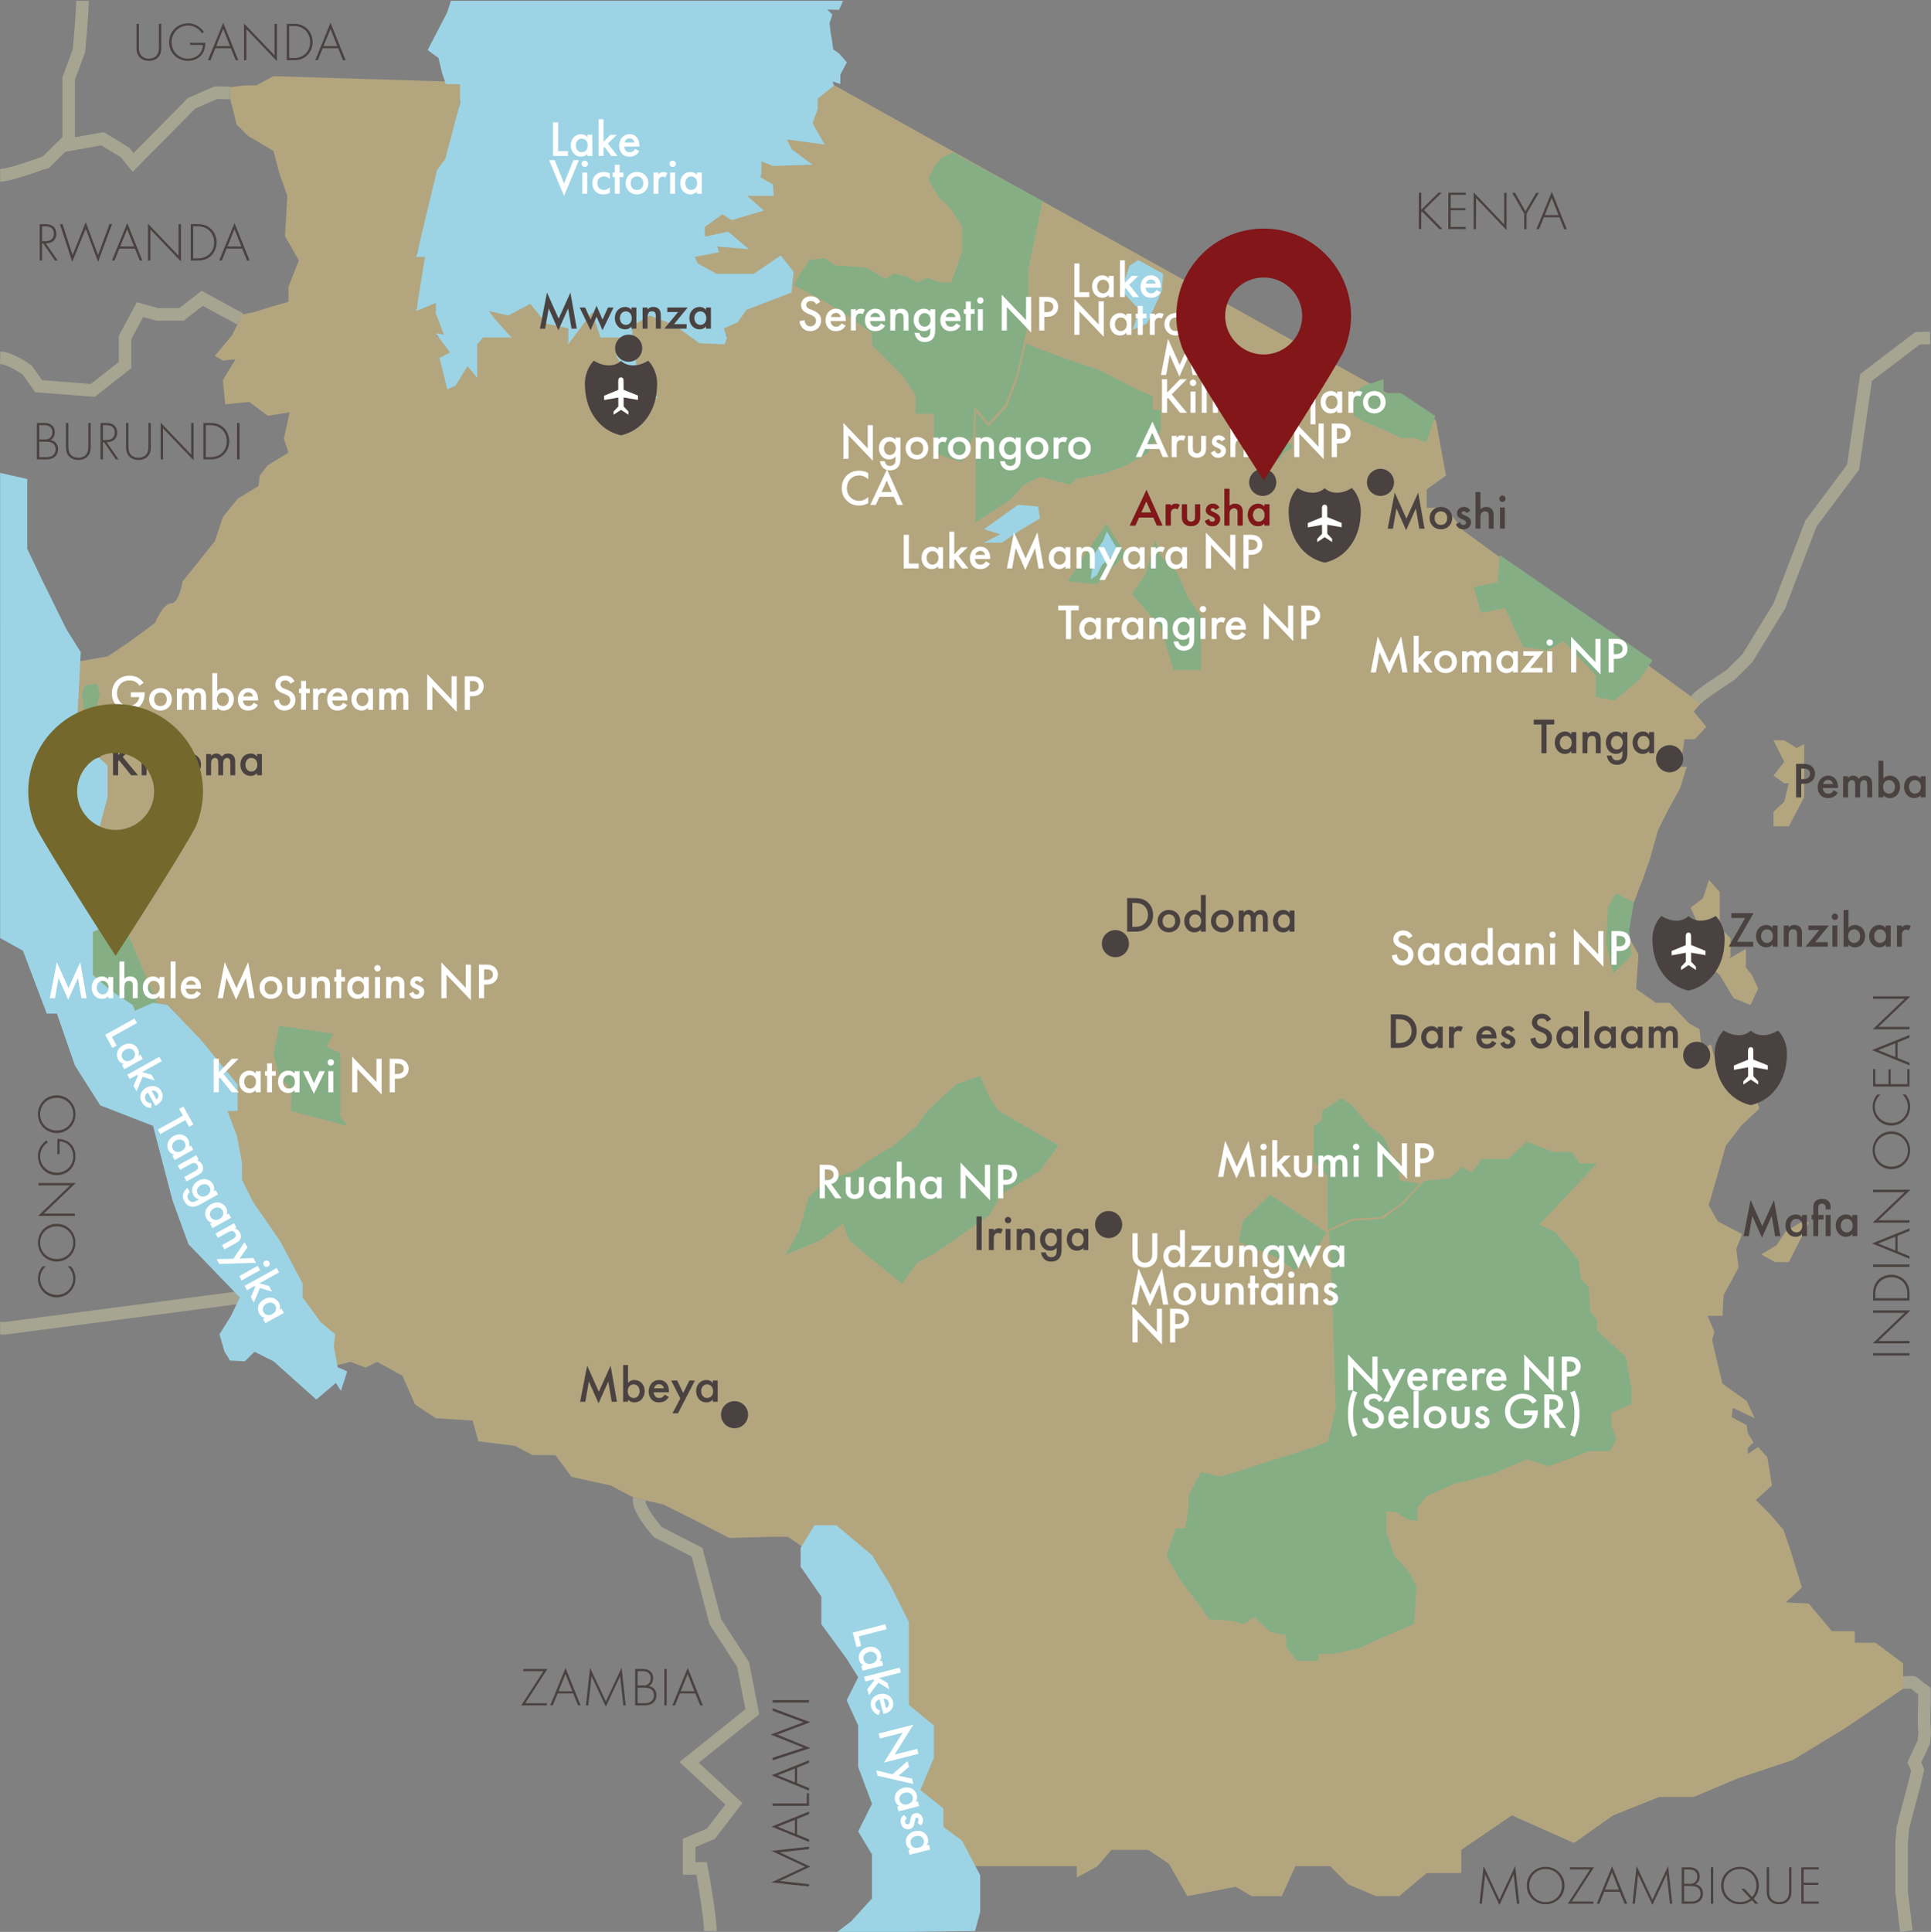 <svg xmlns="http://www.w3.org/2000/svg" xmlns:xlink="http://www.w3.org/1999/xlink" width="460.242" height="460.402" xmlns:v="https://vecta.io/nano"><rect width="100%" height="100%" fill="#808080" stroke="none"/><style><![CDATA[.B{fill:#4a4240}.C{fill:#fff}.D{stroke:#a6a592}.E{stroke-width:3}.F{stroke-miterlimit:10}.G{fill:#9cd4e6}]]></style><path fill="#b3a67f" d="M235.647 444.733h12.78 6.035 2.193v2.715l4.94-2.715 3.29-3.87h5.485 3.292l4.937 3.292 4.39 7.736 11.52-2.247 3.841 2.247h7.133l3.291-7.158h8.23l4.39 4.361 6.581 2.797h5.486l6.583-5.514h8.23v-5.515l12.068-8.228 14.813 6.582 9.325-6.582 10.973-4.39h8.231l10.421-4.39 13.166-4.388 12.617-7.681 13.718-9.326v-6.036l-6.585-4.938h-4.938v-2.742H436.6l-5.483-6.583-5.484-.271 3.838-3.568-2.743-8.934-1.646-4.784-3.292-3.838-3.291-3.293 3.84-3.461-1.097-6.689-2.195-2.469-2.468 1.647v-1.475l1.37-1.279-1.37-2.184-.275-1.92-3.565-1.921.272-2.194 5.215 2.469-1.922-4.115-5.763-4.114-1.646-6.856-.822-3.566.552-1.921-1.646-3.842h3.563l.275-4.909 3.566-6.608-.548-4.391 1.37-3.564-5.76-3.02-2.195-3.841 1.921-6.581 2.194-7.68 3.84-4.938 4.116-3.842-1.92-6.309-2.743-2.745h-5.213l-1.647-6.324-2.189 1.388-.55-4.937-2.47-1.374-4.662-4.924h-3.292l-4.664-3.307.548-8.226-2.469-4.39.824-6.581 2.743-7.133 1.645-4.664 1.92-6.857 2.47-4.909 2.744-4.966 1.646-5.21h-2.469l1.372-3.018.547-3.566h2.472l2.718-2.945-2.992-3.639 1.645-1.92-56.506-41.146-4.196-5.485h-4.584v-4.389l4.584-3.292-2.389-13.166L197.409 19.53l-3.841 3.84 1.372 1.646-5.212 4.115 3.566 1.92 2.441 2.917-8.202-1.272v2.469l5.213 4.116-8.505-.274-2.743-1.098v2.743l-1.373 1.372 3.018 1.92v2.193h-6.309l4.115 3.567-4.115.823-2.467 1.399-2.195-1.399-3.019 1.399-2.193 2.99v2.469l6.583-2.195 1.92 2.195 2.467 1.644-6.855-.822.273 1.373-2.467.547-3.292.548-1.646 2.743 4.387 1.097 1.373 1.646 9.873.274 6.584-4.664 3.017 3.018-.548 4.39-5.761 1.372-4.938 2.743-2.193 3.018-4.938 1.37 2.47 2.195-.547 1.645-6.036-.273-6.036-4.389-5.761-2.193-4.39 2.467v5.486 4.39l3.292 5.211 1.646 2.471-4.938-1.646-1.645 2.194-2.469 3.016v2.195l-1.919-3.291-1.373-3.017 4.939-1.923 1.095-3.839-2.195-4.116.824-2.469v-1.92h-4.663l-1.919-6.034-5.76 7.679v-3.84l-5.212-1.096-2.469-4.115v-2.468l-6.583 4.664-4.663-1.098v2.195l3.292 2.467 1.095 1.646h-2.466-3.292l-1.372 1.645v4.116 3.841l-3.016-3.566v1.646l-2.195 3.839-1.921.823-1.371-6.308 3.565-2.195-4.938-3.84h2.195l-2.195-5.76v-2.469l-4.664 1.921 3.292-14.54-3.292 1.646 4.115-13.716 1.372-6.309 2.195-3.017 1.371-6.858 1.646-7.954-.274-3.292-44.439-1.372-4.114 2.195-2.992.019-3.292.422v2.491l1.621 6.396 2.744 2.742 6.034 3.554 1.371 5.226 1.921 5.486-.549 9.6 3.292 5.762-2.469 6.308v3.567l-3.84 1.098-4.389 1.37-2.743.549-2.468 4.938-4.115 4.938 1.921 1.098 3.017-.275-3.017 4.937.547 5.763 5.762-.55 4.387 3.292 5.212-.823-1.372 6.31 1.097 3.291-4.938 3.017-1.92 2.469-.274 2.468-4.937 3.019-3.565 4.388-1.921 5.761-7.68 9.6s-.823 5.212-2.743 5.212-3.84 4.665-3.84 4.665l-6.31 4.664-4.937 3.289-4.663.824-8.503 1.371-1.92 9.052s-1.645 7.682-1.372 8.504 6.583 20.572 7.406 21.943 3.565 8.23 3.565 8.23l-4.938 12.618s1.097 9.6 1.645 10.423 6.31 12.071 6.859 12.892 8.23 8.229 8.23 8.229l9.051 6.858 9.876 15.91 7.406 17.007 9.051 21.945s9.328 13.441 10.699 13.441 5.485-1.098 5.485-1.098l3.566 1.371 2.744-1.371 6.034 3.291 3.019 6.857 4.939 3.29 8.776.547 1.373 4.938 8.776 1.098 4.115 2.195h5.488l3.84 5.211 9.326 2.025 5.484 2.912 7.133 1.646 6.583 3.293 9.051 4.66 9.601-.273h4.389l9.877 6.856 8.227 10.975 6.035 13.164.275 12.345.824 17.282 4.388 11.793 3.018 6.065h15.198z"/><path d="M199.327 460.604l3.567-2.744 4.938-5.432v-10.477l-3.292-5.485 3.292-6.584-3.292-8.78v-9.873l-2.743-6.035 2.743-5.487-2.743-4.389-6.035-8.23v-6.581l-4.938-7.133v-4.489l3.292-5.386h5.211l8.505 7.134 4.388 7.128 4.388 8.778v6.585 7.132 6.035l5.974 4.938v7.677l-3.229 7.682 5.485 4.389v4.393l4.449 3.287 4.326 8.23v8.778l-1.217 4.536M107.458.201l-.878 2.764-4.652 8.958 2.584 1.895.861 3.619.864 2.583 3.394.047.045 4.396-3.546 13.417-1.955 2.625-4.969 20.709 2.094.015-2.094 12.877 4.664-1.92v2.469l1.579 4.145.365.959-1.985-.355 3.451 4.601-2.53 1.266 1.862 7.488 1.921-.822 2.876-4.682 2.335 2.761V82.06l1.372-1.646h6.773l-4.026-4.46-1.376-1.848 4.663 1.098 5.224-2.817 3.829 4.737 5.212 1.096v3.84l5.76-7.68 1.919 6.034h4.663l-.823 4.389 2.194 4.115-1.704 2.678-5.061 2.416 4.023 6.975v-2.195l4.114-5.211 6.24 1.35-5.061-7.82-1.179-9.439 4.39-2.468 5.76 2.194 6.036 4.389 6.036.273.547-1.646-.77-2.16 3.238-1.404 2.193-3.018 10.699-4.115.549-4.926-3.108-3.906-6.438 4.371h-8.859l-4.486-2.481-.698-1.561 5.759-1.098-.273-1.371 7.404.644-4.937-4.198-5.529 1.209-.069-2.289 4.227-3.045 2.195 1.397 7.679-2.276-3.955-3.512h6.309l-.169-2.7-2.99-1.724.257-1.062v-2.743l2.743 1.097 9.425-.283-4.949-3.681-1.184-2.345 9.009 1.196-2.876-5.062 1.224-3.335v-2.531l3.87-3.088-.337-.998 1.87.604v-2.239l1.551-2.928-1.809-2.069-1.427-1.015-.383-2.602-.19-.963-.327-2.655.689-2.067-1.213-1.214 2.807.069.944-2.136" class="G"/><path d="M189.178 67.894l7.131 3.84 5.488 3.293 6.035 4.387v2.743l3.837 3.841 3.293 3.292 3.292 4.936v4.39h4.328v9.327l6.705 2.194 2.68-6.034.258-7.214 3.422 3.922 4-4.39 2.745-7.405 1.848-8.307.896-4.037v-8.778-3.841l3.341-16.167-21.367-11.563-2.82 1.397-1.708 2.194-1.31 2.744 1.31 2.469 1.434 2.193 2.195 1.922 3.076 4.662v6.035l-2.531 7.405h-2.466l-3.292-1.096-2.469 1.096-2.195-1.37-3.291-.824-1.92 1.372-4.664-2.741-7.405-.552-2.469-1.644-3.566.275-1.372 1.921zM249.8 83.98l7.134 2.469 5.481 1.921 8.505 4.389 3.84 1.644v3.293h1.92v4.937l-3.29 5.488-5.489 3.016-4.659 1.647-6.859 1.372-1.371 1.37-7.133-1.919-3.842 1.919-3.291 3.566-8.225 5.425.031-26.396 3.11 3.518 4.328-4.738 2.485-6.512 2.096-8.544zm84.075 9.679h-4.115v-3.292l-4.939 1.645-2.194 1.647v5.21l2.47 1.608 4.663 1.961 4.115 1.917h3.29l2.744 1.098 2.192-6.308zm-14.127 168.072l-4.663 3.018v2.192l-1.921 1.372v4.665 3.839l3.293 3.292v4.391 4.661l.055 3.9 5.618-2.589 6.991-.438 4.75-3.166 4.478-4.773-4.887-.888v-4.39l-1.646-1.084-1.92-4.677-3.567-2.743-4.115-4.936zm44.163 10.327l6.309 2.469h4.389l1.921 2.741h4.111l-13.712 14.542 3.839 1.92 5.488 6.585.544 4.386 1.92 2.194.274 5.488 1.646 2.192v2.47l6.86 6.309 1.371 7.406v3.842l-4.938 2.191.274 3.292 1.098 3.019-1.646 2.743h-4.94l-3.563 1.371-6.033 2.196-5.213-1.647-8.23 3.567-9.05 2.299-6.586 2.912-2.194 2.745v1.095 1.92h-1.92l-3.291-1.92-2.194-.275v5.213l1.92 5.484 3.291 3.566 1.92 3.568-.273 5.484-.273 3.566-8.232 3.565-4.663 2.193-6.308 1.373h-3.564v1.646h-5.213l-2.469-3.293v-2.739l-3.84-.824-3.842-3.567-2.469 1.646s-3.019-.824-3.841-.824-4.39-.271-4.39-.271l-1.917-2.743-4.938-6.584-3.291-5.763 2.194-6.583h2.194l.822-4.387v-3.292l1.642-3.291 1.376-2.469 4.39 1.096 4.111-1.096 7.408-2.47 7.132-2.194 7.134-2.47 1.921-7.955-1.103-34.014-.541-8.204 5.479-2.493 7.407-.548 4.939-3.569 4.938-5.484 6.034-.549 3.02-2.742 2.19 1.371 2.469-3.292h6.311l4.391-4.113zM66.563 244.447l12.894 1.922-1.646 2.999 3.29 1.664v3.843 3.29 4.115 3.566l1.647 2.467-13.441-3.564.274-4.937-3.018-3.43-1.371-5.35zm-37.58-25.508l8.504 20.195-5.324 1.73-1.386-1.338-5.631-3.817-3.021-3.723v-4.543-5.358l2.744-1.774zM308.23 106.518l-2.194 1.369-1.374 2.196v-3.565l1.786-1.92zm-32.921 22.174l1.371 3.841 3.841 3.841 2.469 5.761 3.292 4.936v5.486 5.76 1.372h-6.584l-3.018-10.148-6.858-7.956 3.292-4.937zM23.158 162.87l.64 2.434-.92 3.898-2.993-.172-.228-3.802.494-1.837zm370.699-5.508l-36.381-25.079-.526 6.448-5.702 1.19 1.781 6.138 5.692-1.156 4.29 9.23 5.716.937 3.914-2.314 7.694 8.143v5.155l4.427.889 5.868-4.863zm-8.665 55.512l4.229 2.182-1.064 6.217-.036.711.551 5.612-4.352 4.39-1.761-7.372.505-8.55zm-170.23 93.021l3.567-4.939 4.053-2.195 5.275-3.566 7.79-5.483 3.18-5.212 9.052-5.488 4.389-6.034-14.266-8.229-2.355-3.565-2.034-4.802-5.756 2.059-6.859 6.308-2.469 3.564-5.486 4.665-4.665 2.755-5.21 3.553-6.034 1.851-4.389 4.185-2.195 7.705-3.291 6.008 7.954-3.29 5.761-4.116 1.369 3.841 4.116 3.565zm87.753-21.206l-3.136 3.074-3.33 3.263-.989 4.889 9.368 3.909 3.938 2.941 5.268-5.158 2.348-3.878z" fill="#85ae85"/><path d="M169.298 460.201c0-3.769-2.063-14.934-2.063-14.934h-2.99v-6.062l5.185-2.194 5.484-7.13-10.668-9.877 15.059-12.068-2.194-11.248-6.584-10.149-4.388-16.613-9.327-4.783s-4.995-5.576-4.427-7.908M57.17 309.211l-55.883 7.327H.037m0-231.273c2.5.062 6.454 2.928 6.454 2.928l2.712 3.841 12.923 1 7.681-6.036v-6.584l3.566-6.632 4.114 1.148h5.761l4.937-3.841 9.063 4.927" fill="none" class="D E F"/><g class="B"><path d="M125.195 405.902h5.135v.521h-6.097l5.277-8.151h-4.771v-.52h5.733l-5.277 8.15z"/><use xlink:href="#B"/><path d="M139.651 406.423l.988-8.97 3.757 8.021 3.757-8.021.988 8.97h-.572l-.767-6.968-3.406 7.279-3.406-7.279-.767 6.968h-.572zm11.74-8.671h1.898c1.508 0 2.392.871 2.392 2.171 0 .936-.441 1.547-1.014 1.897 1.131.183 1.794 1.053 1.794 2.172 0 1.521-1.118 2.431-2.691 2.431h-2.379v-8.671zm.572 3.926h1.378c.442 0 .806-.053 1.183-.364.352-.286.572-.728.572-1.325 0-.689-.299-1.119-.585-1.353-.429-.339-.988-.364-1.443-.364h-1.104v3.406zm0 4.224h1.456c.585 0 1.3 0 1.885-.52.468-.416.56-.923.56-1.326 0-.779-.273-1.313-.924-1.611-.233-.104-.662-.248-1.625-.248h-1.352v3.705zm6.942-8.15v8.671h-.572v-8.671h.572z"/><use xlink:href="#B" x="29.121"/></g><path d="M19.658.201c0 2.989-.846 11.927-.846 11.927l-2.446 6.568v9.232 6.584l8.047-1.464 5.394 3.293 1.92 2.378 13.898-14.083 5.852-2.56 3.315.091m398.816 378.814c3.665-.021 1.19-.645 5.053 2.02l.028 2.507-.102 2.57v2.676l.149 2.297-.215 2.151-2.247 4.803.795 1.84-.775 3.274-2.777 10.519-.257 3.382v12.069l1.109 9.112" fill="none" class="D E F"/><path d="M.037 112.701l6.454 1.455v7.157 9.476l3.449 7.234 5.857 11.887 3.445 5.511-1.033 19.985 7.407 7.061v7.58l-1.895 7.063 2.067 3.445 4.019 7.406 2.011 7.752-2.835 3.226-6.858 3.146v10.296l4.525 3.838 4.995 3.307.518 1.338 4.306-1.895 3.445.557 7.752 8.054 8.957 10.861v6.308h-2.41l2.239 5.918 1.205 6.372v4.098l2.586 5.203 6.546 9.476 5.339 10.079v3.316l4.306 5.899 3.446 2.855-.344 2.83.942 5.039 2.27.989-1.489 4.65-1.208-1.892-4.651 3.959-10.208-9.128-4.528-2.259-2.317 2.259-3.619-.172-.235-.553-.97-1.513-1.206-4.209 2.721-4.337 2.132-4.417-8.141-8.436-4.119-4.272-3.803-10.444-4.638-17.746-12.575-4.883-6.03-9.475-4.306-12.4h-2.412l-5.685-14.99-5.424-3.005" class="G"/><g class="B"><use xlink:href="#C"/><path d="M372.896 449.366c0 2.496-1.963 4.459-4.498 4.459-2.548 0-4.498-1.963-4.498-4.459s1.963-4.472 4.498-4.472 4.498 1.976 4.498 4.472zm-.597 0c0-2.223-1.664-3.952-3.9-3.952s-3.9 1.729-3.9 3.952c0 2.21 1.664 3.939 3.9 3.939s3.9-1.729 3.9-3.939zm2.339 3.796h5.135v.521h-6.097l5.277-8.151h-4.771v-.52h5.733l-5.277 8.15zm11.414-2.326h-3.692l-1.157 2.847h-.624l3.653-8.932 3.602 8.932h-.624l-1.158-2.847zm-.208-.521l-1.625-4.108-1.651 4.108h3.276z"/><use xlink:href="#C" x="36.465"/><path d="M400.832 445.012h1.898c1.508 0 2.392.871 2.392 2.171 0 .936-.441 1.547-1.014 1.897 1.131.183 1.794 1.054 1.794 2.172 0 1.521-1.118 2.431-2.691 2.431h-2.379v-8.671zm.572 3.926h1.378c.442 0 .806-.052 1.183-.364.352-.286.572-.728.572-1.326 0-.688-.299-1.118-.585-1.352-.429-.338-.988-.364-1.443-.364h-1.104v3.406zm0 4.224h1.456c.585 0 1.3 0 1.885-.52.468-.416.56-.923.56-1.326 0-.78-.273-1.313-.924-1.612-.233-.104-.663-.247-1.625-.247h-1.352v3.705zm6.943-8.15v8.671h-.572v-8.671h.572zm9.984 8.671l-.768-.832c-.377.299-1.325.975-2.847.975-2.535 0-4.498-1.963-4.498-4.459s1.963-4.472 4.498-4.472c2.522 0 4.498 1.976 4.498 4.472 0 .91-.26 2.08-1.248 3.12l1.118 1.196h-.753zm-1.131-1.222l-2.172-2.327h.755l1.807 1.95c.429-.469 1.027-1.326 1.027-2.718 0-2.21-1.664-3.952-3.9-3.952s-3.9 1.729-3.9 3.952c0 2.21 1.664 3.939 3.9 3.939.702.001 1.625-.168 2.483-.844zm4.458-7.449v5.421c0 .819.039 1.352.364 1.872.507.819 1.456 1.001 2.015 1.001s1.508-.182 2.015-1.001c.325-.521.364-1.053.364-1.872v-5.421h.572v5.421c0 .949-.052 1.573-.494 2.223-.649.949-1.677 1.17-2.457 1.17s-1.807-.221-2.457-1.17c-.442-.649-.494-1.273-.494-2.223v-5.421h.572zm11.83.519H429.9v3.146h3.51v.52h-3.51v3.965h3.588v.521h-4.16v-8.671h4.16v.519z"/></g><path fill="none" d="M404.203 166.834c.997-1.371 8.195-5.932 8.195-5.932l4.058-4.005 7.645-12.506 7.519-19.611 10.039-13.441 3.108-21.396 12.271-9.326 3-.1" class="D E F"/><g class="B"><path d="M338.749 49.992l4.102-4.075.754.001-4.206 4.14 4.438 4.531-.779-.001-4.076-4.141-.233.221-.007 3.913-.572-.001.015-8.671.572.001-.008 4.082zm10.613-3.544l-3.588-.006-.005 3.146 3.51.006-.001.52-3.51-.006-.007 3.965 3.588.006-.001.52-4.16-.007.015-8.671 4.16.007-.001.52zm1.859 8.155l.015-8.762 7.268 7.631.013-7.527.572.001-.016 8.892-7.267-7.631-.013 7.397-.572-.001zm12.057-3.685l-2.839-4.971.65.001 2.488 4.385 2.556-4.376.65.001-2.934 4.961-.006 3.705-.572-.001.007-3.705zm8.398.873l-3.692-.006-1.162 2.845-.624-.001 3.668-8.925 3.587 8.938-.624-.001-1.153-2.85zm-.207-.521l-1.618-4.111-1.658 4.105 3.276.006z"/><use xlink:href="#D"/><path d="M14.906 53.417l2.392 7.358 3.133-7.826 2.938 7.826 2.717-7.358h.624l-3.341 8.997-2.938-7.878-3.224 7.878-2.925-8.997h.624z"/><use xlink:href="#B" x="-104.464" y="-344.335"/><path d="M35.277 62.088v-8.762l7.28 7.618v-7.527h.572v8.893l-7.28-7.619v7.397h-.572zm10.192 0v-8.671h1.716c.767 0 2.106.117 3.198 1.209.923.923 1.248 2.184 1.248 3.133s-.325 2.197-1.248 3.12c-1.092 1.092-2.431 1.209-3.198 1.209h-1.716zm.573-.52h1.131c2.288 0 3.861-1.56 3.861-3.809 0-2.223-1.586-3.822-3.861-3.822h-1.131v7.631z"/><use xlink:href="#B" x="-78.893" y="-344.335"/><path d="M10.931 301.782c-.871.741-1.365 1.807-1.365 2.925 0 2.224 1.781 3.888 3.978 3.888 2.574 0 3.913-2.146 3.913-3.9 0-.871-.351-2.028-1.313-2.912h.754c.78.884 1.079 1.95 1.079 2.886 0 2.601-2.041 4.524-4.459 4.524-2.496 0-4.473-2.002-4.473-4.498 0-1.651.884-2.652 1.131-2.912h.755z"/><use xlink:href="#E"/><path d="M17.834 289.785H9.072l7.618-7.28H9.163v-.572h8.893l-7.619 7.28h7.397v.572zm-4.16-14.718v-3.64c.793 0 1.937.169 2.847.884.975.767 1.456 1.937 1.456 3.263 0 2.549-1.872 4.485-4.459 4.485-2.574 0-4.473-2.002-4.473-4.524 0-1.222.416-2.041.937-2.717.286-.364.598-.689 1.092-1.04l.364.455c-.416.247-.767.598-.962.832-.455.546-.91 1.404-.91 2.483 0 2.223 1.768 3.913 3.978 3.913 2.171 0 3.913-1.639 3.913-3.874 0-1.482-.754-2.549-1.469-3.017a3.88 3.88 0 0 0-1.794-.572v3.068h-.52z"/><use xlink:href="#E" y="-30.627"/><path d="M8.776 100.803h1.898c1.508 0 2.392.871 2.392 2.171 0 .937-.442 1.547-1.014 1.898 1.131.182 1.794 1.053 1.794 2.171 0 1.521-1.118 2.431-2.691 2.431H8.776v-8.671zm.573 3.926h1.378c.442 0 .806-.052 1.183-.364.351-.286.572-.728.572-1.326 0-.689-.299-1.118-.585-1.352-.429-.338-.988-.364-1.443-.364H9.349v3.406zm0 4.225h1.456c.585 0 1.3 0 1.885-.52.468-.416.559-.923.559-1.326 0-.78-.273-1.313-.923-1.612-.234-.104-.663-.247-1.625-.247H9.349v3.705z"/><use xlink:href="#F"/><use xlink:href="#D" x="14.501" y="47.386"/><use xlink:href="#F" x="14.325"/><path d="M38.286 109.474v-8.762l7.28 7.618v-7.527h.572v8.893l-7.28-7.619v7.397h-.572zm10.192 0v-8.671h1.716c.767 0 2.106.117 3.198 1.209.923.923 1.248 2.184 1.248 3.133s-.325 2.197-1.248 3.12c-1.092 1.092-2.431 1.209-3.198 1.209h-1.716zm.572-.52h1.131c2.288 0 3.861-1.56 3.861-3.809 0-2.223-1.586-3.822-3.861-3.822H49.05v7.631zm8.034-8.151v8.671h-.572v-8.671h.572zm135.738 348.792l-8.97-.988 8.021-3.757-8.021-3.757 8.97-.988v.572l-6.968.767 7.28 3.406-7.28 3.406 6.968.767v.572z"/><use xlink:href="#G"/><path d="M184.151 429.795h8.151v-2.418h.52v2.99h-8.671v-.572z"/><use xlink:href="#G" y="-12.232"/><path d="M184.151 418.901l7.358-2.393-7.826-3.133 7.826-2.938-7.358-2.717v-.624l8.997 3.341-7.878 2.938 7.878 3.224-8.997 2.926v-.624zm0-13.728h8.671v.572h-8.671v-.572zM33.107 5.681v5.421c0 .819.039 1.352.364 1.872.507.819 1.456 1.001 2.015 1.001s1.508-.182 2.015-1.001c.325-.52.364-1.053.364-1.872V5.681h.572v5.421c0 .949-.052 1.573-.494 2.223-.65.949-1.677 1.17-2.457 1.17s-1.807-.221-2.457-1.17c-.442-.65-.494-1.274-.494-2.223V5.681h.572zm12.194 4.511h3.64c0 .793-.169 1.937-.884 2.847-.767.975-1.937 1.456-3.263 1.456-2.548 0-4.485-1.872-4.485-4.459 0-2.574 2.002-4.473 4.524-4.473 1.222 0 2.041.416 2.717.937.364.286.689.598 1.04 1.092l-.455.364c-.247-.416-.598-.767-.832-.962-.546-.455-1.404-.91-2.483-.91-2.223 0-3.913 1.768-3.913 3.978 0 2.171 1.638 3.913 3.874 3.913 1.482 0 2.548-.754 3.016-1.469a3.88 3.88 0 0 0 .572-1.794h-3.068v-.52z"/><use xlink:href="#H"/><path d="M58.158 14.352V5.59l7.28 7.618V5.681h.572v8.893l-7.28-7.619v7.397h-.572zm10.192 0V5.681h1.716c.767 0 2.106.117 3.198 1.209.923.923 1.248 2.184 1.248 3.133s-.325 2.197-1.248 3.12c-1.092 1.092-2.431 1.209-3.198 1.209H68.35zm.572-.52h1.131c2.288 0 3.861-1.56 3.861-3.809 0-2.223-1.586-3.822-3.861-3.822h-1.131v7.631z"/><use xlink:href="#H" x="25.571"/><path d="M270.33 214.034c1.115 0 2.087.12 2.975.779.971.732 1.535 1.895 1.535 3.227s-.552 2.482-1.607 3.226c-.936.66-1.812.768-2.927.768h-1.655v-8h1.679zm-.456 6.848h.528c.6 0 1.427-.048 2.122-.563.552-.42 1.092-1.188 1.092-2.279 0-1.056-.504-1.883-1.079-2.303-.696-.504-1.548-.552-2.135-.552h-.528v5.697z"/><use xlink:href="#I"/><path d="M286.217 213.291h1.176v8.743h-1.176v-.528c-.516.6-1.151.684-1.511.684-1.56 0-2.447-1.295-2.447-2.687 0-1.643 1.128-2.65 2.459-2.65.372 0 1.02.096 1.499.72v-4.282zm-2.759 6.236c0 .875.552 1.607 1.403 1.607.744 0 1.428-.54 1.428-1.595 0-1.104-.684-1.631-1.428-1.631-.851 0-1.403.719-1.403 1.619zm10.559-.012c0 1.547-1.176 2.674-2.698 2.674s-2.699-1.127-2.699-2.674c0-1.559 1.176-2.663 2.699-2.663s2.698 1.104 2.698 2.663zm-1.2.012c0-1.151-.756-1.619-1.499-1.619s-1.5.467-1.5 1.619c0 .972.576 1.607 1.5 1.607s1.499-.635 1.499-1.607zm2.426-2.543h1.176v.468c.396-.479.863-.6 1.247-.6.528 0 1.02.252 1.308.744.42-.6 1.056-.744 1.499-.744.611 0 1.151.288 1.439.792.096.168.264.54.264 1.271v3.118H301v-2.783c0-.563-.06-.792-.107-.899-.072-.192-.252-.443-.672-.443-.288 0-.539.156-.695.372-.204.288-.229.72-.229 1.151v2.603h-1.175v-2.783c0-.563-.06-.792-.108-.899-.071-.192-.252-.443-.671-.443-.288 0-.54.156-.696.372-.203.288-.228.72-.228 1.151v2.603h-1.176v-5.051zm12.118 0h1.176v5.049h-1.176v-.528c-.516.6-1.151.684-1.511.684-1.56 0-2.447-1.295-2.447-2.687 0-1.643 1.128-2.65 2.459-2.65.372 0 1.02.096 1.499.72v-.588zm-2.758 2.543c0 .875.552 1.607 1.403 1.607.744 0 1.428-.54 1.428-1.595 0-1.104-.684-1.631-1.428-1.631-.852 0-1.403.719-1.403 1.619zm141.844 102.955h8.671v.572h-8.671v-.572z"/><use xlink:href="#J"/><path d="M455.118 309.95h-8.671v-1.716c0-.768.116-2.106 1.209-3.198.923-.923 2.184-1.248 3.133-1.248s2.197.325 3.12 1.248c1.092 1.092 1.209 2.431 1.209 3.198v1.716zm-.52-.572v-1.131c0-2.288-1.56-3.861-3.809-3.861-2.223 0-3.822 1.586-3.822 3.861v1.131h7.631zm-8.151-8.034h8.671v.572h-8.671v-.572z"/><use xlink:href="#K"/><use xlink:href="#J" y="-28.757"/><path d="M450.802 269.636c2.496 0 4.459 1.963 4.459 4.498 0 2.548-1.963 4.498-4.459 4.498s-4.472-1.963-4.472-4.498 1.976-4.498 4.472-4.498zm0 .597c-2.223 0-3.952 1.664-3.952 3.9s1.729 3.9 3.952 3.9c2.21 0 3.939-1.664 3.939-3.9s-1.729-3.9-3.939-3.9zm-2.587-9.411c-.871.741-1.365 1.807-1.365 2.925 0 2.224 1.781 3.888 3.979 3.888 2.574 0 3.913-2.146 3.913-3.9 0-.871-.351-2.028-1.313-2.912h.754c.78.884 1.079 1.95 1.079 2.886 0 2.601-2.041 4.524-4.459 4.524-2.496 0-4.472-2.002-4.472-4.498 0-1.651.884-2.652 1.131-2.912h.753zm-1.248-6.031v3.588h3.146v-3.51h.52v3.51h3.965v-3.588h.521v4.16h-8.671v-4.16h.519z"/><use xlink:href="#K" y="-46.085"/><use xlink:href="#J" y="-74.842"/></g><g class="C"><path d="M133.019 29.167v6.848h2.351v1.151h-3.574v-8h1.223zm6.982 2.95h1.175v5.049h-1.175v-.528c-.516.6-1.151.684-1.511.684-1.559 0-2.446-1.295-2.446-2.687 0-1.643 1.127-2.65 2.458-2.65.372 0 1.02.096 1.499.72v-.588zm-2.758 2.542c0 .876.552 1.607 1.403 1.607.743 0 1.427-.54 1.427-1.595 0-1.104-.684-1.631-1.427-1.631-.851 0-1.403.72-1.403 1.619z"/><use xlink:href="#L"/><use xlink:href="#M"/><path d="M132.203 38.167l2.231 5.577 2.23-5.577h1.319l-3.55 8.515-3.55-8.515h1.32z"/><use xlink:href="#N"/><path d="M145.353 42.664c-.54-.528-1.067-.624-1.427-.624-.552 0-.899.228-1.115.444s-.432.6-.432 1.164c0 .587.228.983.456 1.211.264.251.636.408 1.067.408.48 0 1.043-.192 1.451-.648v1.308c-.288.18-.755.396-1.535.396-.839 0-1.439-.24-1.919-.744-.36-.372-.72-.971-.72-1.895 0-.948.396-1.583.768-1.955.396-.396 1.032-.744 2.027-.744a2.71 2.71 0 0 1 1.379.36v1.319zm2.341-.468v3.97h-1.175v-3.97h-.492v-1.08h.492V39.27h1.175v1.847h.899v1.08h-.899zm6.826 1.451c0 1.547-1.175 2.674-2.699 2.674s-2.698-1.127-2.698-2.674c0-1.559 1.175-2.663 2.698-2.663s2.699 1.104 2.699 2.663zm-1.2.012c0-1.151-.755-1.619-1.499-1.619s-1.499.468-1.499 1.619c0 .972.576 1.607 1.499 1.607s1.499-.635 1.499-1.607z"/><use xlink:href="#O"/><use xlink:href="#N" x="20.951"/><path d="M166.088 41.117h1.175v5.049h-1.175v-.528c-.516.6-1.151.684-1.511.684-1.559 0-2.447-1.295-2.447-2.687 0-1.643 1.127-2.65 2.459-2.65.372 0 1.02.096 1.499.72v-.588zm-2.758 2.542c0 .876.552 1.607 1.403 1.607.743 0 1.427-.54 1.427-1.595 0-1.104-.684-1.631-1.427-1.631-.852 0-1.403.72-1.403 1.619zM32.647 243.797l-5.986 3.326 1.142 2.055-1.007.559-1.735-3.124 6.993-3.885.593 1.069zm.812 7.536l.571 1.028-4.414 2.452-.57-1.028.461-.256c-.774-.16-1.157-.675-1.332-.988-.757-1.363-.056-2.77 1.16-3.444 1.436-.798 2.865-.301 3.511.862.181.325.411.938.099 1.659l.514-.285zm-3.562-1.176c-.765.425-1.137 1.262-.723 2.007.361.65 1.165.986 2.088.474.964-.536 1.094-1.39.732-2.04-.414-.746-1.311-.878-2.097-.441zm8.658 2.74l-4.708 2.615 2.276.615.757 1.362-2.889-.878-1.449 3.467-.722-1.3 1.083-2.496-.294-.083-1.698.943-.571-1.027 7.644-4.246.571 1.028zm-2.501 11.134c-.44-.004-.885-.113-1.221-.297-.428-.228-.795-.642-1.057-1.112-.326-.588-.447-1.152-.261-1.804s.667-1.222 1.327-1.589c.681-.378 1.476-.503 2.204-.304.57.162 1.069.517 1.419 1.146.39.702.337 1.322.209 1.735-.272.893-1.062 1.398-1.523 1.654l-.126.07-1.759-3.166c-.303.195-.583.53-.682.872-.106.375.015.692.154.944.157.282.337.457.61.58.235.102.489.14.709.14l-.003 1.131zm1.228-2.013c.218-.175.364-.407.423-.646.05-.207.054-.497-.133-.832-.198-.356-.473-.507-.685-.566-.218-.071-.492-.069-.742 0l1.137 2.044zm6.906 4.923l-5.986 3.325-.594-1.07 5.986-3.325-.892-1.604 1.007-.56 2.376 4.277-1.006.56-.891-1.603zm1.3 6.044l.571 1.027-4.414 2.452-.57-1.027.461-.256c-.774-.16-1.157-.675-1.332-.989-.757-1.363-.056-2.769 1.16-3.443 1.436-.798 2.865-.302 3.511.862.181.325.411.937.099 1.659l.514-.285zm-3.563-1.176c-.765.425-1.137 1.263-.723 2.007.361.65 1.165.985 2.088.474.964-.536 1.094-1.391.732-2.041-.414-.745-1.311-.878-2.097-.44zm4.852 3.497l.571 1.027-.409.228c.737.166 1.048.652 1.188.904.454.817.238 1.39.125 1.632-.148.302-.395.575-1.076.953l-2.705 1.503-.571-1.027 2.453-1.362c1.122-.624.921-1.062.705-1.448-.257-.461-.581-.898-2.007-.106l-2.118 1.177-.57-1.027 4.414-2.454zm4.626 8.327l.571 1.028-4.057 2.254c-1.038.577-1.847.875-2.699.552-.387-.154-.885-.482-1.287-1.205-.286-.515-.445-1.099-.259-1.75.144-.506.519-1.042 1.012-1.412l.553.994c-.218.177-.431.46-.511.71-.066.202-.094.546.138.966.239.43.547.589.742.645.512.154.973-.102 1.298-.282l.576-.32c-.859-.14-1.211-.698-1.374-.992-.314-.566-.419-1.126-.212-1.789.198-.632.65-1.227 1.384-1.634.808-.449 1.532-.454 2.07-.299.695.188 1.144.627 1.441 1.161.245.44.372 1.015.13 1.643l.484-.27zm-2.19-1.35c-.387-.127-.9-.089-1.372.174-.44.244-.777.651-.867 1.058-.063.281-.032.635.143.949.181.325.433.556.834.661.494.124.918-.002 1.254-.188.493-.274.772-.635.878-1.037.112-.392.018-.709-.146-1.004-.157-.283-.375-.503-.724-.613zm5.279 6.91l.571 1.027-4.414 2.452-.571-1.027.461-.256a1.94 1.94 0 0 1-1.331-.989c-.757-1.363-.056-2.768 1.16-3.443 1.437-.798 2.865-.302 3.511.862.181.325.411.937.099 1.659l.514-.285zm-3.563-1.176c-.765.425-1.137 1.263-.723 2.007.361.65 1.165.986 2.088.474.964-.536 1.094-1.39.732-2.04-.414-.745-1.311-.879-2.097-.441zm4.852 3.497l.571 1.027-.409.228a1.74 1.74 0 0 1 1.188.904c.455.817.238 1.39.125 1.632-.148.302-.395.575-1.076.953l-2.705 1.503-.571-1.027 2.453-1.362c1.122-.624.921-1.061.705-1.447-.256-.463-.581-.899-2.007-.107l-2.117 1.177-.571-1.027 4.414-2.454zm-.168 8.466l2.674-3.955.688 1.236-1.88 2.691 3.29-.154.641 1.153-8.766.274-.641-1.153 3.994-.092zm6.38 2.715l-4.414 2.452-.571-1.027 4.414-2.452.571 1.027zm2.199-1.893a.755.755 0 1 1-1.321.733c-.209-.377-.084-.817.293-1.027a.74.74 0 0 1 1.028.294zm2.324 2.428l-4.707 2.615 2.276.615.757 1.363-2.889-.879-1.449 3.467-.723-1.3 1.084-2.495-.294-.084-1.698.943-.571-1.027 7.644-4.246.57 1.028zm.569 8.632l.571 1.028-4.414 2.452-.57-1.028.461-.256c-.774-.159-1.157-.674-1.331-.988-.758-1.363-.056-2.77 1.16-3.444 1.437-.798 2.864-.301 3.511.862.181.325.411.938.099 1.659l.513-.285zm-3.562-1.175c-.765.425-1.137 1.263-.723 2.007.361.65 1.165.986 2.088.474.964-.536 1.094-1.39.732-2.04-.414-.745-1.311-.879-2.097-.441z"/></g><path d="M422.705 176.422h2.559l2.928 1.828 1.826-.913v2.743 2.56 3.291 2.56 1.464l-1.826 3.501-1.83 3.449h-1.098-2.559v-3.449l2.559-2.404 1.098-4.387h-1.098l-2.559-1.831 2.559-3.292zm7.24 114.365l-.656.478-3.66 2.193-2.194 3.293-2.31 1.388-1.347.806 3.292 1.83h3.292l4.767-9.404zm-22.603-81.083l2.562 2.925v4.026 4.387l2.561 2.56v2.194 2.196l-.55.546 4.206-2.376v4.39l1.465 1.829 1.463 3.181-1.832 3.964-4.024-1.662-3.289-5.483-2.562-2.195v1.8l-2.922-1.8v-5.572-5.035l-1.463-3.292 2.925-2.194" fill="#b3a67f"/><path d="M211.318 388.271l-6.635 1.696.583 2.277-1.115.285-.885-3.462 7.75-1.981.302 1.185zm-1.129 7.496l.291 1.14-4.892 1.251-.292-1.14.511-.131c-.709-.351-.947-.945-1.036-1.293-.387-1.512.648-2.692 1.996-3.037 1.592-.407 2.848.437 3.177 1.726.092.36.159 1.012-.326 1.63l.571-.146zm-3.146-2.043c-.849.217-1.421.934-1.21 1.759.184.721.877 1.249 1.899.987 1.068-.273 1.411-1.065 1.227-1.786-.211-.827-1.045-1.183-1.916-.96zm7.677 4.85l-5.217 1.334 2.045 1.173.386 1.511-2.572-1.583-2.282 2.985-.369-1.441 1.682-2.139-.263-.155-1.882.481-.292-1.14 8.471-2.165.293 1.139zm-5.246 10.133c-.425-.114-.828-.332-1.105-.597-.356-.329-.606-.823-.739-1.345-.167-.65-.141-1.227.205-1.811s.954-1.012 1.687-1.199c.755-.192 1.556-.112 2.209.265a2.3 2.3 0 0 1 1.081 1.47c.199.778-.01 1.364-.238 1.731-.49.794-1.381 1.084-1.893 1.215l-.14.035-.897-3.51c-.342.114-.699.366-.881.672-.199.336-.163.673-.091.952.08.313.209.527.443.715a1.77 1.77 0 0 0 .65.316l-.291 1.091zm1.699-1.635c.255-.114.455-.302.573-.518.101-.187.178-.467.083-.839-.101-.395-.329-.609-.519-.722-.193-.123-.458-.191-.717-.188l.58 2.267zm-1.756 6.063l8.273-2.115-4.453 7.129 5.368-1.372.303 1.185-8.227 2.104 4.453-7.129-5.415 1.384-.302-1.186zm3.299 9.707l3.591-3.146.351 1.371-2.502 2.126 3.221.687.327 1.277-8.548-1.96-.327-1.278 3.887.923zm6.042 6.444l.292 1.139-4.893 1.251-.291-1.139.511-.131c-.708-.352-.947-.947-1.037-1.295-.386-1.512.648-2.691 1.997-3.036 1.592-.407 2.847.437 3.177 1.726.092.36.159 1.012-.326 1.631l.57-.146zm-3.147-2.043c-.849.217-1.421.933-1.21 1.758.185.721.877 1.249 1.899.987 1.069-.273 1.412-1.066 1.228-1.787-.211-.824-1.046-1.18-1.917-.958zm3.064 7.094c.156-.164.333-.444.24-.804-.042-.164-.129-.264-.217-.316-.073-.044-.178-.066-.282-.039-.128.032-.194.112-.237.234-.028.081-.034.157-.099.435l-.142.655c-.063.287-.128.564-.278.8a1.25 1.25 0 0 1-.814.593c-.441.112-.866.049-1.225-.145-.517-.277-.766-.721-.897-1.232-.08-.313-.135-.721.043-1.138.138-.331.415-.651.734-.855l.679.817c-.148.099-.33.257-.396.386-.052.087-.126.279-.058.547.044.175.15.345.281.423.116.069.286.101.425.065s.244-.112.333-.247c.103-.175.143-.357.177-.564l.091-.47c.048-.247.107-.547.246-.78.179-.318.422-.48.735-.561a1.57 1.57 0 0 1 1.149.141c.29.161.617.474.771 1.077.089.35.091.646-.024.972-.063.189-.192.459-.462.713l-.773-.707zm2.728 5.296l.291 1.139-4.892 1.251-.291-1.139.511-.131c-.709-.352-.947-.946-1.036-1.294-.386-1.512.648-2.692 1.996-3.037 1.593-.407 2.848.437 3.177 1.727.092.36.159 1.011-.326 1.631l.57-.147zm-3.146-2.043c-.849.217-1.421.933-1.21 1.758.184.721.877 1.249 1.899.987 1.069-.273 1.411-1.065 1.227-1.786-.211-.826-1.045-1.182-1.916-.959z" class="C"/><g class="B"><use xlink:href="#P"/><path d="M438.033 188.888c-.216.384-.527.72-.852.923-.407.264-.947.384-1.486.384-.672 0-1.224-.168-1.703-.647s-.744-1.175-.744-1.931c0-.779.276-1.535.804-2.075a2.3 2.3 0 0 1 1.691-.684c.804 0 1.319.348 1.619.66.647.671.707 1.607.707 2.135v.144h-3.622c.024.36.181.768.432 1.02.276.276.612.324.9.324.323 0 .563-.072.803-.252.204-.156.36-.36.468-.552l.983.551zm-1.163-2.051c-.048-.276-.18-.516-.359-.684-.156-.144-.408-.288-.792-.288a1.13 1.13 0 0 0-.827.324c-.168.156-.3.396-.36.648h2.338zm2.426-1.847h1.176v.468c.396-.479.863-.6 1.247-.6.528 0 1.02.252 1.308.744.42-.6 1.056-.744 1.499-.744.611 0 1.151.288 1.439.792.096.168.264.54.264 1.271v3.118h-1.176v-2.782c0-.564-.06-.792-.107-.9-.072-.192-.252-.444-.672-.444-.288 0-.539.156-.695.372-.204.288-.229.72-.229 1.151v2.603h-1.175v-2.782c0-.564-.06-.792-.108-.9-.071-.192-.252-.444-.671-.444-.288 0-.54.156-.696.372-.203.288-.228.72-.228 1.151v2.603h-1.176v-5.049zm9.6.588c.479-.624 1.127-.72 1.499-.72 1.331 0 2.459 1.007 2.459 2.65 0 1.392-.888 2.687-2.447 2.687a1.94 1.94 0 0 1-1.511-.684v.528h-1.176v-8.743h1.176v4.282zm-.073 1.966c0 1.055.684 1.595 1.428 1.595.852 0 1.403-.731 1.403-1.607 0-.899-.552-1.619-1.403-1.619-.744 0-1.428.528-1.428 1.631z"/><use xlink:href="#Q"/><path d="M415.561 294.599l1.679-8.6 2.783 6.213 2.806-6.213 1.512 8.6h-1.247l-.816-4.821-2.326 5.193-2.303-5.205-.84 4.833h-1.248z"/><use xlink:href="#R"/><path d="M433.368 290.629v3.97h-1.176v-3.97h-.408v-1.079h.408v-1.68c0-.479.012-.947.312-1.379.265-.372.78-.779 1.751-.779 1.164 0 1.571.503 1.751.779.3.479.313.899.313 1.379v.348h-1.176v-.216c0-.216.012-.516-.144-.779-.18-.3-.456-.384-.744-.384-.396 0-.623.168-.743.384-.06.096-.144.3-.144.779v1.548h1.271v1.079h-1.271zm2.95-1.079v5.049h-1.176v-5.049h1.176z"/><use xlink:href="#R" x="12"/><path d="M414.013 224.464h3.838v1.151h-5.829l3.935-6.848h-3.286v-1.151h5.276l-3.934 6.848z"/><use xlink:href="#S"/><use xlink:href="#T"/><path d="M432.648 224.536h2.998v1.08h-5.313l3.274-3.97h-2.578v-1.08h4.869l-3.25 3.97z"/><use xlink:href="#U"/><path d="M440.58 221.154c.479-.624 1.127-.72 1.499-.72 1.331 0 2.459 1.007 2.459 2.65 0 1.392-.888 2.687-2.447 2.687a1.94 1.94 0 0 1-1.511-.684v.528h-1.176v-8.743h1.176v4.282zm-.072 1.967c0 1.056.684 1.595 1.428 1.595.852 0 1.403-.732 1.403-1.607 0-.899-.552-1.619-1.403-1.619-.745 0-1.428.527-1.428 1.631z"/><use xlink:href="#S" x="26.964"/><use xlink:href="#V"/></g><g class="C"><path d="M255.278 145.453v6.848h-1.224v-6.848h-1.835v-1.151h4.894v1.151h-1.835z"/><use xlink:href="#Q" x="-196.581" y="-37.738"/><use xlink:href="#V" x="-188.266" y="-73.314"/><use xlink:href="#W"/><use xlink:href="#T" x="-151.21" y="-73.314"/><path d="M283.466 147.252h1.176v4.642c0 1.188-.132 2.039-.828 2.626-.323.264-.852.54-1.679.54-.588 0-1.176-.144-1.655-.624-.372-.372-.659-.959-.743-1.571h1.139c.048.276.192.6.372.792.144.156.432.348.911.348.492 0 .78-.192.924-.336.384-.372.384-.899.384-1.271v-.659c-.54.684-1.199.719-1.535.719-.647 0-1.188-.18-1.667-.684-.456-.479-.756-1.163-.756-2.003 0-.923.348-1.559.744-1.955.504-.516 1.104-.696 1.715-.696.504 0 1.067.168 1.499.684v-.552zm-2.243 1.259c-.3.276-.516.744-.516 1.283 0 .504.192.996.504 1.271.216.192.54.336.899.336.372 0 .696-.108.983-.408.348-.372.444-.804.444-1.188 0-.563-.18-.983-.479-1.271-.288-.288-.612-.36-.948-.36a1.22 1.22 0 0 0-.887.337z"/><use xlink:href="#U" x="-150.608" y="-73.314"/><use xlink:href="#V" x="-163.329" y="-73.314"/><path d="M296.929 151.15c-.216.384-.527.72-.851.923-.408.264-.948.384-1.487.384-.672 0-1.224-.168-1.703-.647s-.744-1.175-.744-1.931c0-.779.276-1.535.804-2.075a2.3 2.3 0 0 1 1.691-.684c.804 0 1.319.348 1.619.66.647.671.707 1.607.707 2.135v.144h-3.622c.024.36.181.768.433 1.02.275.276.611.324.899.324.323 0 .563-.072.803-.252.204-.156.36-.36.468-.552l.983.551zm-1.163-2.051c-.048-.276-.18-.516-.359-.684-.156-.144-.408-.288-.792-.288a1.13 1.13 0 0 0-.827.324c-.168.156-.3.396-.36.648h2.338zm5.437 3.202v-8.539l5.806 6.081v-5.541h1.223v8.491l-5.805-6.081v5.589h-1.224z"/><use xlink:href="#X"/><path d="M52.152 255.519l3.095-3.19h1.607l-3.61 3.622 3.634 4.378h-1.631l-2.854-3.55-.24.239v3.311H50.93v-8h1.223v3.19zm8.796-.24h1.175v5.049h-1.175v-.527c-.516.6-1.151.684-1.511.684-1.559 0-2.446-1.296-2.446-2.687 0-1.644 1.127-2.651 2.458-2.651.372 0 1.02.097 1.499.72v-.588zm-2.759 2.542c0 .876.552 1.607 1.403 1.607.743 0 1.427-.54 1.427-1.595 0-1.104-.684-1.632-1.427-1.632-.851.001-1.403.721-1.403 1.62zm6.636-1.463v3.97H63.65v-3.97h-.492v-1.079h.492v-1.848h1.175v1.848h.899v1.079h-.899zm5.386-1.079h1.175v5.049h-1.175v-.527c-.516.6-1.151.684-1.511.684-1.559 0-2.446-1.296-2.446-2.687 0-1.644 1.127-2.651 2.458-2.651.372 0 1.02.097 1.499.72v-.588zm-2.758 2.542c0 .876.552 1.607 1.403 1.607.743 0 1.427-.54 1.427-1.595 0-1.104-.684-1.632-1.427-1.632-.851.001-1.403.721-1.403 1.62zm6.072-2.542l1.295 2.878 1.295-2.878h1.319l-2.615 5.408-2.615-5.408h1.321zm5.316-2.842c.432 0 .756.324.756.756s-.324.755-.756.755-.755-.323-.755-.755.323-.756.755-.756zm.588 2.842v5.049h-1.175v-5.049h1.175zm4.5 5.049v-8.539l5.805 6.08v-5.541h1.224v8.492l-5.805-6.081v5.589h-1.224zm10.715-8c.492 0 1.175.049 1.751.433.671.443.995 1.211.995 1.942 0 .468-.12 1.188-.779 1.751-.636.54-1.367.624-1.955.624h-.552v3.25H92.88v-8h1.764zm-.54 3.622h.552c1.056 0 1.559-.516 1.559-1.259 0-.444-.18-1.235-1.571-1.235h-.54v2.494zm-82.241-18.065l1.679-8.599 2.782 6.212 2.807-6.212 1.511 8.599h-1.247l-.815-4.82-2.327 5.192-2.303-5.205-.84 4.833h-1.247z"/><use xlink:href="#Y"/><path d="M28.471 229.142h1.175v4.125a1.81 1.81 0 0 1 1.355-.563c.923 0 1.343.479 1.487.684.312.456.324 1.044.324 1.403v3.094h-1.176v-2.986c0-.299 0-.623-.228-.875-.132-.145-.36-.264-.66-.264-.396 0-.708.191-.864.42-.168.239-.24.623-.24 1.271v2.434h-1.175v-8.743zm9.526 3.694h1.175v5.049h-1.175v-.527c-.516.6-1.151.684-1.511.684-1.559 0-2.446-1.295-2.446-2.687 0-1.644 1.127-2.65 2.458-2.65.372 0 1.02.096 1.499.72v-.589zm-2.758 2.543c0 .875.552 1.607 1.403 1.607.743 0 1.427-.54 1.427-1.596 0-1.104-.684-1.631-1.427-1.631-.851.001-1.403.72-1.403 1.62zm6.599-6.237v8.743h-1.175v-8.743h1.175zm6.011 7.592c-.216.383-.528.719-.852.923-.408.265-.947.384-1.487.384-.671 0-1.223-.168-1.703-.647s-.744-1.175-.744-1.931c0-.779.276-1.535.804-2.075a2.3 2.3 0 0 1 1.691-.684c.803 0 1.319.348 1.619.659.648.672.708 1.607.708 2.135v.145h-3.622c.024.359.18.768.432 1.02.276.275.612.324.899.324.324 0 .564-.072.804-.252.204-.156.36-.36.468-.553l.983.552zm-1.164-2.05c-.048-.276-.18-.516-.359-.684-.156-.145-.408-.289-.792-.289a1.13 1.13 0 0 0-.827.324c-.168.156-.3.396-.36.648h2.338zm5.198 3.201l1.679-8.599 2.783 6.212 2.807-6.212 1.511 8.599h-1.248l-.815-4.82-2.327 5.192-2.303-5.205-.84 4.833h-1.247zm15.381-2.518c0 1.547-1.176 2.674-2.699 2.674s-2.699-1.127-2.699-2.674c0-1.56 1.176-2.663 2.699-2.663s2.699 1.104 2.699 2.663zm-1.2.012c0-1.152-.755-1.619-1.499-1.619s-1.499.467-1.499 1.619c0 .971.576 1.607 1.499 1.607s1.499-.636 1.499-1.607zm3.602-2.543v2.891c0 .3.012.647.216.911.156.204.432.349.768.349s.612-.145.768-.349c.204-.264.216-.611.216-.911v-2.891h1.175v2.926c0 .648-.072 1.188-.54 1.656-.456.455-1.08.623-1.643.623-.516 0-1.139-.156-1.595-.623-.468-.469-.54-1.008-.54-1.656v-2.926h1.175zm4.621 0h1.175v.468c.504-.563 1.08-.6 1.368-.6.935 0 1.331.468 1.487.684.192.276.312.624.312 1.403v3.094h-1.175v-2.807c0-1.283-.48-1.318-.923-1.318-.528 0-1.068.072-1.068 1.703v2.422h-1.175v-5.049zm7.043 1.08v3.969h-1.175v-3.969h-.492v-1.08h.492v-1.847h1.175v1.847h.899v1.08h-.899z"/><use xlink:href="#Y" x="60.911"/><path d="M89.97 229.994c.432 0 .756.324.756.755a.74.74 0 0 1-.756.756c-.432 0-.755-.323-.755-.756s.323-.755.755-.755zm.588 2.842v5.049h-1.175v-5.049h1.175zm1.476 0h1.175v.468c.504-.563 1.08-.6 1.368-.6.935 0 1.331.468 1.487.684.192.276.312.624.312 1.403v3.094H95.2v-2.807c0-1.283-.48-1.318-.923-1.318-.528 0-1.068.072-1.068 1.703v2.422h-1.175v-5.049zm8.038 1.332c-.12-.192-.348-.433-.719-.433-.168 0-.288.06-.36.132-.06.061-.108.156-.108.264a.32.32 0 0 0 .168.288c.072.048.144.072.396.204l.6.3c.264.132.516.264.708.468.276.275.372.588.372.936 0 .455-.168.852-.444 1.151-.396.432-.888.563-1.415.563-.324 0-.732-.048-1.092-.324a1.96 1.96 0 0 1-.647-.923l.959-.456c.06.168.168.384.276.48.072.071.24.191.516.191.18 0 .372-.061.48-.168.096-.096.168-.252.168-.396s-.048-.265-.156-.384c-.144-.145-.312-.229-.503-.313l-.432-.203c-.228-.108-.503-.24-.695-.432a1.1 1.1 0 0 1-.36-.852c0-.408.156-.805.42-1.08.228-.24.611-.479 1.235-.479.359 0 .647.071.935.264.168.108.396.3.576.624l-.878.578zm5.125 3.717v-8.539l5.805 6.081v-5.541h1.224v8.491l-5.805-6.08v5.588h-1.224zm10.715-7.999c.492 0 1.175.048 1.751.432.671.444.996 1.212.996 1.942 0 .469-.12 1.188-.78 1.752-.636.539-1.367.623-1.955.623h-.552v3.25h-1.223v-7.999h1.763zm-.54 3.622h.552c1.056 0 1.559-.516 1.559-1.26 0-.443-.18-1.234-1.571-1.234h-.54v2.494z"/><use xlink:href="#Z"/><path d="M331.521 330.516l-2.158-4.257h1.415l1.439 2.95 1.463-2.95H335l-4.018 7.795h-1.319l1.858-3.538z"/><use xlink:href="#a"/><use xlink:href="#b"/><use xlink:href="#c"/><use xlink:href="#b" x="9.396"/><use xlink:href="#c" x="9.397"/><use xlink:href="#Z" x="41.988"/><use xlink:href="#d"/><path d="M322.426 342.431c-.384-.815-.624-1.571-.815-2.423-.252-1.127-.312-1.979-.312-3.059 0-1.115.071-2.003.335-3.178.192-.864.42-1.56.792-2.339l1.079.42a12.15 12.15 0 0 0-.72 2.171c-.191.863-.287 1.919-.287 2.926 0 1.308.144 2.231.275 2.831.156.671.432 1.522.731 2.23l-1.078.421zm6.215-8.348a1.28 1.28 0 0 0-.36-.504c-.252-.204-.516-.288-.863-.288-.744 0-1.128.444-1.128.96 0 .24.084.659.864.972l.803.323c1.476.6 1.884 1.439 1.884 2.351 0 1.523-1.08 2.567-2.579 2.567-.923 0-1.475-.349-1.883-.804-.432-.479-.624-1.008-.672-1.56l1.212-.264a1.73 1.73 0 0 0 .336 1.02c.228.288.563.479 1.043.479a1.28 1.28 0 0 0 1.319-1.343c0-.815-.624-1.151-1.151-1.367l-.768-.324c-.66-.275-1.631-.827-1.631-2.026 0-1.08.839-2.111 2.339-2.111.863 0 1.354.324 1.606.54.216.191.444.468.612.804l-.983.575z"/><use xlink:href="#a" x="-4.537" y="9"/><path d="M338.121 331.564v8.743h-1.176v-8.743h1.176zm6.622 6.225c0 1.547-1.176 2.675-2.698 2.675s-2.699-1.128-2.699-2.675c0-1.56 1.176-2.662 2.699-2.662s2.698 1.102 2.698 2.662zm-1.199.012c0-1.151-.756-1.619-1.499-1.619s-1.5.468-1.5 1.619c0 .972.576 1.607 1.5 1.607s1.499-.636 1.499-1.607z"/><use xlink:href="#e"/><path d="M353.984 336.59c-.12-.192-.348-.432-.72-.432-.168 0-.287.06-.359.132-.061.06-.108.155-.108.264 0 .132.061.216.168.288.072.048.145.071.396.203l.6.301c.264.132.516.264.707.467.276.276.372.588.372.936 0 .456-.168.852-.443 1.151-.396.433-.888.564-1.416.564-.323 0-.731-.048-1.091-.324-.288-.216-.528-.563-.647-.924l.959-.455c.06.168.168.384.276.479.071.072.239.191.516.191.18 0 .371-.06.479-.167a.6.6 0 0 0 .168-.396c0-.144-.048-.264-.156-.384-.144-.144-.312-.228-.504-.312l-.432-.204c-.228-.107-.504-.239-.695-.432a1.1 1.1 0 0 1-.36-.852c0-.408.156-.804.42-1.079.229-.24.612-.479 1.235-.479.36 0 .647.071.936.264a1.73 1.73 0 0 1 .576.623l-.877.577zm9.263-.444h3.298v.061c0 1.367-.408 2.482-1.188 3.238-.827.804-1.811 1.02-2.723 1.02-1.163 0-1.99-.336-2.723-1.092-.779-.804-1.188-1.871-1.188-3.022 0-1.247.504-2.326 1.164-2.986.684-.695 1.774-1.199 3.01-1.199.72 0 1.464.156 2.087.504.66.372 1.067.84 1.296 1.199l-.972.684c-.24-.336-.6-.695-.983-.911-.444-.265-.924-.349-1.415-.349-1.044 0-1.716.433-2.111.828-.527.527-.852 1.379-.852 2.242 0 .804.3 1.607.828 2.171.552.588 1.235.804 2.003.804.695 0 1.271-.204 1.786-.707.444-.432.624-.899.672-1.355h-1.99v-1.13zm6.265-3.838c.972 0 1.595.12 2.11.468.876.588.948 1.535.948 1.884a2.19 2.19 0 0 1-1.775 2.23l2.495 3.418h-1.476l-2.291-3.274h-.216v3.274h-1.224v-8h1.429zm-.204 3.67h.384c.336 0 1.703-.035 1.703-1.307 0-1.128-1.067-1.235-1.667-1.235h-.42v2.542zm4.945 6.033a14.7 14.7 0 0 0 .731-2.23c.132-.6.275-1.523.275-2.831 0-1.007-.096-2.063-.287-2.926a12.15 12.15 0 0 0-.72-2.171l1.079-.42c.372.779.6 1.475.792 2.339.264 1.175.336 2.063.336 3.178 0 1.08-.061 1.932-.313 3.059-.191.852-.432 1.607-.815 2.423l-1.078-.421z"/></g><g class="B"><use xlink:href="#f"/><use xlink:href="#I" x="64.834" y="-96.043"/><use xlink:href="#g"/><use xlink:href="#h"/><use xlink:href="#U" x="-79.231" y="-99.625"/></g><g class="C"><use xlink:href="#i"/><path d="M301.165 272.567c.432 0 .756.324.756.756s-.324.755-.756.755-.755-.323-.755-.755.323-.756.755-.756zm.588 2.843v5.049h-1.176v-5.049h1.176zm2.664-3.694v5.385l1.644-1.69h1.559l-2.171 2.099 2.327 2.95h-1.487l-1.655-2.159-.216.216v1.943h-1.176v-8.743h1.175z"/><use xlink:href="#e" x="-37.557" y="-59.849"/><path d="M314.221 275.41h1.176v.468c.396-.48.863-.601 1.247-.601.528 0 1.02.252 1.308.744.42-.6 1.056-.744 1.499-.744.611 0 1.151.288 1.439.792.096.168.264.54.264 1.271v3.118h-1.176v-2.782c0-.563-.06-.792-.107-.899-.072-.192-.252-.444-.672-.444-.288 0-.54.156-.695.372-.204.288-.228.72-.228 1.151v2.603H317.1v-2.782c0-.563-.06-.792-.108-.899-.071-.192-.251-.444-.671-.444-.288 0-.54.156-.696.372-.203.288-.228.72-.228 1.151v2.603h-1.176v-5.05zm9.011-2.843c.432 0 .756.324.756.756s-.324.755-.756.755-.756-.323-.756-.755a.74.74 0 0 1 .756-.756zm.588 2.843v5.049h-1.176v-5.049h1.176zm4.5 5.049v-8.539l5.806 6.08v-5.541h1.223v8.492l-5.805-6.081v5.589h-1.224z"/><use xlink:href="#j"/><path d="M196.8 277.581c.972 0 1.595.12 2.111.468.875.588.947 1.535.947 1.884a2.19 2.19 0 0 1-1.775 2.23l2.495 3.418h-1.475l-2.291-3.274h-.216v3.274h-1.223v-8h1.427zm-.204 3.67h.384c.336 0 1.703-.035 1.703-1.307 0-1.128-1.067-1.235-1.667-1.235h-.42v2.542zm6.144-.719v2.89c0 .3.012.648.216.912.156.204.432.348.768.348s.612-.144.768-.348c.204-.264.216-.612.216-.912v-2.89h1.175v2.926c0 .647-.072 1.188-.54 1.655-.456.456-1.08.624-1.643.624-.516 0-1.139-.156-1.595-.624-.468-.468-.54-1.008-.54-1.655v-2.926h1.175zm8.327 0h1.175v5.049h-1.175v-.527c-.516.6-1.151.684-1.511.684-1.559 0-2.446-1.296-2.446-2.687 0-1.644 1.127-2.65 2.458-2.65.372 0 1.02.096 1.499.719v-.588zm-2.758 2.542c0 .876.552 1.607 1.403 1.607.743 0 1.427-.54 1.427-1.596 0-1.103-.684-1.631-1.427-1.631-.852.001-1.403.721-1.403 1.62zm5.424-6.236h1.175v4.126c.504-.516 1.056-.563 1.355-.563.923 0 1.343.479 1.487.684.312.455.324 1.043.324 1.402v3.095h-1.175v-2.986c0-.3 0-.624-.228-.876-.132-.144-.36-.264-.66-.264-.396 0-.708.192-.864.42-.168.24-.24.624-.24 1.271v2.435h-1.175v-8.744zm9.526 3.694h1.175v5.049h-1.175v-.527c-.516.6-1.151.684-1.511.684-1.559 0-2.447-1.296-2.447-2.687 0-1.644 1.127-2.65 2.459-2.65.372 0 1.02.096 1.499.719v-.588zm-2.759 2.542c0 .876.552 1.607 1.403 1.607.743 0 1.427-.54 1.427-1.596 0-1.103-.684-1.631-1.427-1.631-.851.001-1.403.721-1.403 1.62zm8.437 2.507v-8.539l5.805 6.08v-5.541h1.224v8.492l-5.805-6.081v5.589h-1.224z"/><use xlink:href="#j" x="-99.385" y="5.122"/></g><g class="B"><path d="M138.265 334.06l1.679-8.6 2.783 6.213 2.807-6.213 1.511 8.6h-1.248l-.815-4.821-2.327 5.193-2.303-5.205-.84 4.833h-1.247zm11.423-4.462c.479-.623 1.127-.719 1.499-.719 1.332 0 2.459 1.007 2.459 2.65 0 1.391-.888 2.687-2.447 2.687-.36 0-.996-.084-1.511-.684v.527h-1.175v-8.743h1.175v4.282zm-.072 1.966c0 1.056.684 1.596 1.427 1.596.852 0 1.403-.731 1.403-1.607 0-.899-.551-1.619-1.403-1.619-.744 0-1.427.528-1.427 1.63zm9.778 1.344a2.65 2.65 0 0 1-.852.924c-.408.264-.947.384-1.487.384-.671 0-1.223-.168-1.703-.648s-.743-1.175-.743-1.931c0-.779.275-1.535.803-2.074a2.3 2.3 0 0 1 1.691-.684c.804 0 1.319.348 1.619.659.648.672.708 1.607.708 2.135v.144h-3.622c.024.36.18.768.432 1.02.276.276.612.324.899.324.324 0 .564-.072.804-.252.204-.156.36-.359.468-.552l.983.551zm-1.164-2.051c-.048-.276-.18-.516-.36-.684-.156-.145-.408-.288-.792-.288a1.13 1.13 0 0 0-.827.324c-.168.155-.3.396-.36.647h2.339zm3.913 2.411l-2.159-4.257h1.416l1.439 2.95 1.463-2.95h1.319l-4.018 7.795h-1.319l1.859-3.538zm7.739-4.257h1.175v5.049h-1.175v-.527c-.516.6-1.151.684-1.511.684-1.559 0-2.447-1.296-2.447-2.687 0-1.644 1.127-2.65 2.459-2.65.372 0 1.02.096 1.499.719v-.588zm-2.758 2.542c0 .876.552 1.607 1.403 1.607.743 0 1.427-.54 1.427-1.596 0-1.103-.684-1.631-1.427-1.631-.852.001-1.403.72-1.403 1.62zm201.491-158.892v6.848h-1.224v-6.848h-1.835v-1.151h4.894v1.151h-1.835z"/><use xlink:href="#S" x="-47.965" y="-46.106"/><use xlink:href="#T" x="-47.964" y="-46.106"/><path d="M386.71 174.46h1.176v4.642c0 1.188-.132 2.039-.828 2.626-.323.264-.852.54-1.679.54-.588 0-1.176-.144-1.655-.624-.372-.372-.659-.959-.743-1.571h1.139c.048.276.192.6.372.792.144.156.432.348.911.348.492 0 .78-.192.924-.336.384-.372.384-.899.384-1.271v-.66c-.54.684-1.199.719-1.535.719-.647 0-1.188-.18-1.667-.684-.456-.479-.756-1.163-.756-2.003 0-.923.348-1.559.744-1.955.504-.516 1.104-.696 1.715-.696.504 0 1.067.168 1.499.684v-.551zm-2.243 1.259c-.3.276-.516.744-.516 1.283 0 .504.192.996.504 1.271.216.192.54.336.899.336.372 0 .696-.108.983-.408.348-.372.444-.804.444-1.188 0-.563-.18-.983-.479-1.271-.288-.288-.612-.359-.948-.359-.323.001-.623.084-.887.336zm8.603-1.259h1.176v5.049h-1.176v-.528c-.516.6-1.151.684-1.511.684-1.56 0-2.447-1.295-2.447-2.687 0-1.643 1.128-2.65 2.459-2.65.372 0 1.02.096 1.499.72v-.588zm-2.758 2.542c0 .875.552 1.607 1.403 1.607.744 0 1.428-.54 1.428-1.595 0-1.104-.684-1.631-1.428-1.631-.852.001-1.403.72-1.403 1.619zM128.689 78.328l1.679-8.599 2.783 6.212 2.807-6.212 1.511 8.599h-1.248l-.815-4.821-2.327 5.193-2.303-5.205-.84 4.833h-1.247zm10.775-5.05l1.308 2.891 1.415-3.322 1.415 3.322 1.308-2.891h1.319l-2.626 5.409-1.415-3.226-1.415 3.226-2.627-5.409h1.318zm11.039 0h1.175v5.049h-1.175V77.8c-.516.6-1.151.684-1.511.684-1.559 0-2.447-1.295-2.447-2.687 0-1.643 1.127-2.65 2.459-2.65.372 0 1.02.096 1.499.72v-.589zm-2.758 2.543c0 .875.552 1.607 1.403 1.607.743 0 1.427-.54 1.427-1.595 0-1.104-.684-1.631-1.427-1.631-.852 0-1.403.719-1.403 1.619zm5.412-2.543h1.175v.468c.504-.563 1.08-.6 1.368-.6.935 0 1.331.468 1.487.684.192.276.312.624.312 1.403v3.094h-1.175V75.52c0-1.283-.48-1.319-.924-1.319-.527 0-1.067.072-1.067 1.703v2.423h-1.175v-5.049zm7.499 3.97h2.999v1.08h-5.313l3.274-3.97h-2.579v-1.08h4.87l-3.251 3.97zm7.607-3.97h1.175v5.049h-1.175V77.8c-.516.6-1.151.684-1.511.684-1.559 0-2.447-1.295-2.447-2.687 0-1.643 1.127-2.65 2.459-2.65.372 0 1.02.096 1.499.72v-.589zm-2.759 2.543c0 .875.552 1.607 1.403 1.607.743 0 1.427-.54 1.427-1.595 0-1.104-.684-1.631-1.427-1.631-.851 0-1.403.719-1.403 1.619zm68.482 214.087v8h-1.223v-8h1.223z"/><use xlink:href="#k"/><path d="M240.262 290.017c.432 0 .756.324.756.756s-.324.755-.756.755-.756-.323-.756-.755.324-.756.756-.756zm.588 2.842v5.049h-1.176v-5.049h1.176z"/><use xlink:href="#l"/><path d="M251.852 292.859h1.176v4.641c0 1.188-.132 2.039-.828 2.627-.323.264-.852.54-1.679.54-.588 0-1.176-.145-1.655-.624-.372-.372-.659-.959-.743-1.571h1.139c.048.276.192.6.372.792.144.155.432.348.911.348.492 0 .78-.192.924-.336.384-.372.384-.899.384-1.271v-.659c-.54.684-1.199.72-1.535.72-.647 0-1.188-.181-1.667-.684-.456-.48-.756-1.164-.756-2.003 0-.924.348-1.56.744-1.955.503-.516 1.104-.696 1.715-.696.504 0 1.067.168 1.499.685v-.554zm-2.244 1.259c-.3.276-.516.744-.516 1.283 0 .504.192.996.504 1.271.216.192.54.336.899.336.372 0 .696-.108.983-.408.349-.371.444-.804.444-1.187 0-.564-.18-.984-.48-1.271-.287-.288-.611-.36-.947-.36-.322 0-.622.084-.887.336z"/><use xlink:href="#m"/><path d="M28.159 179.949l3.095-3.19h1.607l-3.61 3.622 3.634 4.377h-1.631l-2.854-3.55-.24.24v3.31h-1.223v-8h1.223v3.191zm6.181-3.082c.432 0 .756.324.756.755a.74.74 0 0 1-.756.756c-.432 0-.755-.324-.755-.756s.323-.755.755-.755zm.588 2.842v5.049h-1.175v-5.049h1.175zm5.182 0h1.175v4.642c0 1.188-.132 2.039-.828 2.626-.324.264-.852.54-1.679.54-.588 0-1.175-.144-1.655-.624-.372-.372-.66-.959-.744-1.571h1.14c.048.276.192.6.372.792.144.156.432.348.912.348.492 0 .779-.192.923-.336.384-.372.384-.899.384-1.271v-.66c-.54.684-1.199.719-1.535.719-.647 0-1.188-.18-1.667-.684-.456-.479-.756-1.163-.756-2.003 0-.923.348-1.559.744-1.955.504-.516 1.104-.696 1.715-.696.503 0 1.067.168 1.499.684v-.551zm-2.242 1.259c-.3.276-.516.744-.516 1.283 0 .504.192.996.503 1.271.216.192.54.336.9.336.372 0 .695-.108.983-.408.348-.372.444-.804.444-1.188 0-.563-.18-.983-.48-1.271-.288-.288-.612-.359-.947-.359-.324.001-.624.084-.887.336zm10.042 1.272c0 1.547-1.175 2.674-2.699 2.674s-2.698-1.127-2.698-2.674c0-1.559 1.175-2.663 2.698-2.663s2.699 1.104 2.699 2.663zm-1.2.011c0-1.151-.755-1.619-1.499-1.619s-1.499.467-1.499 1.619c0 .972.576 1.607 1.499 1.607s1.499-.635 1.499-1.607zm2.426-2.542h1.175v.468c.396-.479.863-.6 1.247-.6.528 0 1.02.252 1.308.744.42-.6 1.055-.744 1.499-.744.612 0 1.151.288 1.439.792.096.168.264.54.264 1.271v3.118h-1.175v-2.783c0-.563-.06-.792-.108-.899-.072-.192-.252-.443-.672-.443-.288 0-.54.156-.695.372-.204.288-.228.72-.228 1.151v2.603h-1.175v-2.783c0-.563-.06-.792-.108-.899-.072-.192-.252-.443-.672-.443-.288 0-.54.156-.695.372-.204.288-.228.72-.228 1.151v2.603h-1.175v-5.051zm12.118 0h1.175v5.049h-1.175v-.528c-.516.6-1.151.684-1.511.684-1.559 0-2.447-1.295-2.447-2.687 0-1.643 1.127-2.65 2.459-2.65.372 0 1.02.096 1.499.72v-.588zm-2.758 2.542c0 .875.552 1.607 1.403 1.607.743 0 1.427-.54 1.427-1.595 0-1.104-.684-1.631-1.427-1.631-.852.001-1.403.72-1.403 1.619z"/><circle cx="300.966" cy="114.955" r="3.231"/><circle cx="149.841" cy="82.982" r="3.231"/><circle cx="22.125" cy="177.581" r="3.231"/><circle cx="175.072" cy="337.145" r="3.231"/><circle cx="264.235" cy="291.829" r="3.231"/><circle cx="265.851" cy="224.886" r="3.231"/><circle cx="397.938" cy="180.811" r="3.231"/><circle cx="329.029" cy="114.955" r="3.231"/><circle cx="404.401" cy="251.502" r="3.231"/><use xlink:href="#n"/><use xlink:href="#V" x="-174.274" y="-100.377"/><use xlink:href="#o"/><use xlink:href="#g" x="-59.834" y="-0.752"/><use xlink:href="#h" x="-59.835" y="-0.752"/><use xlink:href="#p"/><path d="M333.163 241.734c1.115 0 2.087.12 2.975.78.971.731 1.535 1.895 1.535 3.226s-.552 2.483-1.607 3.227c-.936.659-1.812.768-2.927.768h-1.654v-8h1.678zm-.456 6.849h.528c.6 0 1.427-.048 2.122-.563.552-.42 1.092-1.188 1.092-2.279 0-1.055-.504-1.883-1.079-2.303-.696-.503-1.548-.552-2.135-.552h-.528v5.697z"/><use xlink:href="#q"/><use xlink:href="#k" x="109.665" y="-48.173"/><path d="M356.656 248.583a2.64 2.64 0 0 1-.852.924c-.407.264-.947.384-1.486.384-.672 0-1.224-.168-1.703-.648s-.744-1.175-.744-1.931c0-.779.276-1.535.804-2.074a2.3 2.3 0 0 1 1.691-.685c.804 0 1.319.349 1.619.66.647.672.707 1.607.707 2.135v.144h-3.622c.024.36.181.768.432 1.02.276.276.612.324.9.324.323 0 .563-.072.803-.252.204-.156.36-.359.468-.552l.983.551zm-1.163-2.051c-.048-.276-.18-.516-.359-.684-.156-.144-.408-.288-.792-.288a1.13 1.13 0 0 0-.827.324c-.168.155-.3.396-.36.647h2.338z"/><use xlink:href="#r"/><path d="M368.705 243.51a1.27 1.27 0 0 0-.359-.504c-.252-.204-.516-.288-.863-.288-.744 0-1.128.444-1.128.96 0 .24.084.659.864.972l.803.323c1.476.6 1.884 1.439 1.884 2.351 0 1.523-1.08 2.567-2.579 2.567-.924 0-1.475-.348-1.883-.804-.432-.479-.624-1.008-.672-1.56l1.212-.264a1.73 1.73 0 0 0 .336 1.02c.228.288.563.479 1.043.479a1.28 1.28 0 0 0 1.319-1.343c0-.815-.624-1.151-1.151-1.367l-.768-.324c-.66-.275-1.631-.827-1.631-2.026 0-1.08.839-2.111 2.339-2.111.863 0 1.354.324 1.606.54.216.191.444.468.612.804l-.984.575z"/><use xlink:href="#s"/><path d="M378.764 240.991v8.743h-1.176v-8.743h1.176z"/><use xlink:href="#q" x="41.257"/><use xlink:href="#s" x="15.385"/><path d="M392.973 244.686h1.176v.468c.396-.48.863-.601 1.247-.601.528 0 1.02.252 1.308.744.42-.6 1.056-.744 1.499-.744.611 0 1.151.288 1.439.792.096.168.264.54.264 1.271v3.118h-1.176v-2.782c0-.563-.06-.792-.107-.899-.072-.192-.252-.444-.672-.444-.288 0-.54.156-.695.372-.204.288-.228.72-.228 1.151v2.603h-1.176v-2.782c0-.563-.06-.792-.108-.899-.071-.192-.251-.444-.671-.444-.288 0-.54.156-.696.372-.203.288-.228.72-.228 1.151v2.603h-1.176v-5.05z"/></g><g class="C"><use xlink:href="#f" x="-54.039" y="-36.625"/><path d="M288.169 85.396v3.97h-1.176v-3.97h-.491v-1.08h.491V82.47h1.176v1.847h.899v1.08h-.899zm2.46 2.675a.72.72 0 0 1 0 1.44.72.72 0 0 1 0-1.44zm-12.456 5.486l3.095-3.19h1.606l-3.609 3.622 3.634 4.377h-1.631l-2.854-3.55-.24.24v3.31h-1.224v-8h1.224v3.191zm6.181-3.082c.432 0 .756.324.756.755a.74.74 0 0 1-.756.756c-.432 0-.756-.324-.756-.756s.324-.755.756-.755zm.587 2.842v5.049h-1.176v-5.049h1.176zm2.664-3.694v8.743h-1.176v-8.743h1.176zm2.077.852c.432 0 .756.324.756.755a.74.74 0 0 1-.756.756c-.432 0-.756-.324-.756-.756s.324-.755.756-.755zm.588 2.842v5.049h-1.176v-5.049h1.176z"/><use xlink:href="#t"/><use xlink:href="#W" x="32.591" y="-53.935"/><path d="M306.53 93.317h1.176v.468a1.74 1.74 0 0 1 1.367-.6c.936 0 1.331.468 1.487.684.191.276.312.624.312 1.403v3.094h-1.176V95.56c0-1.283-.479-1.319-.923-1.319-.528 0-1.067.072-1.067 1.703v2.423h-1.176v-5.05zm6.42-2.842c.432 0 .756.324.756.755a.74.74 0 0 1-.756.756c-.432 0-.755-.324-.755-.756s.324-.755.755-.755zm.588 2.842v7.796h-1.176v-7.796h1.176z"/><use xlink:href="#W" x="47.436" y="-53.935"/><use xlink:href="#V" x="-130.738" y="-127.249"/><path d="M330.264 95.848c0 1.547-1.176 2.674-2.698 2.674s-2.699-1.127-2.699-2.674c0-1.559 1.176-2.663 2.699-2.663s2.698 1.104 2.698 2.663zm-1.2.011c0-1.151-.756-1.619-1.499-1.619s-1.5.468-1.5 1.619c0 .972.576 1.607 1.5 1.607s1.499-.635 1.499-1.607zm-52.747 11.14h-3.418l-.876 1.931h-1.319l3.981-8.467 3.79 8.467h-1.319l-.839-1.931zm-.492-1.151l-1.188-2.71-1.235 2.71h2.423z"/><use xlink:href="#V" x="-172.854" y="-116.685"/><path d="M284.311 103.881v2.891c0 .3.012.647.216.911.156.204.432.348.768.348s.611-.144.768-.348c.204-.264.216-.611.216-.911v-2.891h1.176v2.926c0 .648-.072 1.188-.54 1.655-.456.456-1.079.624-1.644.624-.516 0-1.139-.156-1.595-.624-.468-.468-.54-1.007-.54-1.655v-2.926h1.175z"/><use xlink:href="#g" x="-58.414" y="-17.061"/><use xlink:href="#h" x="-58.415" y="-17.061"/><use xlink:href="#S" x="-119.707" y="-116.685"/><path d="M308.467 108.93v-8.54l5.805 6.081v-5.541h1.223v8.491l-5.805-6.081v5.589h-1.223z"/><use xlink:href="#P" x="-110.67" y="-81.109"/><path d="M31.186 165.005h3.298v.06c0 1.367-.408 2.482-1.188 3.238-.828.803-1.811 1.019-2.723 1.019-1.163 0-1.991-.335-2.722-1.091-.78-.804-1.188-1.871-1.188-3.022 0-1.247.504-2.327 1.164-2.986.684-.695 1.775-1.199 3.01-1.199.72 0 1.463.156 2.087.504.66.372 1.067.839 1.295 1.199l-.971.684c-.24-.336-.6-.696-.983-.912-.444-.264-.924-.348-1.416-.348-1.043 0-1.715.432-2.111.828-.527.527-.852 1.379-.852 2.243 0 .804.3 1.607.828 2.171.552.587 1.235.803 2.003.803a2.4 2.4 0 0 0 1.787-.708c.444-.432.624-.899.671-1.355h-1.991v-1.128zm9.755 1.643c0 1.547-1.176 2.674-2.699 2.674s-2.699-1.127-2.699-2.674c0-1.559 1.176-2.663 2.699-2.663s2.699 1.104 2.699 2.663zm-1.199.012c0-1.151-.755-1.619-1.499-1.619s-1.499.468-1.499 1.619c0 .972.576 1.607 1.499 1.607s1.499-.635 1.499-1.607zm2.426-2.542h1.175v.468c.396-.479.864-.6 1.248-.6.527 0 1.019.252 1.307.744.419-.6 1.055-.744 1.499-.744.612 0 1.151.288 1.439.792.096.168.264.54.264 1.271v3.118h-1.175v-2.782c0-.564-.06-.792-.108-.9-.072-.192-.252-.444-.672-.444-.288 0-.54.156-.695.372-.204.288-.228.72-.228 1.151v2.603h-1.175v-2.782c0-.564-.06-.792-.108-.9-.072-.192-.252-.444-.672-.444-.288 0-.54.156-.695.372-.204.288-.228.72-.228 1.151v2.603h-1.175v-5.049zm9.599.588c.48-.624 1.127-.72 1.499-.72 1.332 0 2.459 1.007 2.459 2.65 0 1.392-.888 2.687-2.447 2.687-.36 0-.996-.084-1.511-.684v.528h-1.175v-8.743h1.175v4.282zm-.072 1.966c0 1.055.684 1.595 1.427 1.595.851 0 1.403-.731 1.403-1.607 0-.899-.552-1.619-1.403-1.619-.743 0-1.427.528-1.427 1.631z"/><use xlink:href="#u"/><path d="M69.202 162.942a1.27 1.27 0 0 0-.36-.504c-.252-.204-.516-.288-.863-.288-.744 0-1.127.444-1.127.959 0 .24.084.66.863.972l.804.324c1.475.6 1.883 1.439 1.883 2.351 0 1.523-1.079 2.566-2.579 2.566-.923 0-1.475-.348-1.883-.803a2.59 2.59 0 0 1-.672-1.56l1.211-.264a1.73 1.73 0 0 0 .336 1.02 1.26 1.26 0 0 0 1.043.479c.744 0 1.319-.54 1.319-1.343 0-.815-.624-1.151-1.151-1.367l-.768-.324c-.66-.276-1.631-.828-1.631-2.027 0-1.08.84-2.111 2.339-2.111.864 0 1.355.324 1.607.54.216.192.444.468.612.804l-.983.576zm3.733 2.255v3.97H71.76v-3.97h-.492v-1.08h.492v-1.847h1.175v1.847h.899v1.08h-.899z"/><use xlink:href="#O" x="-81.12" y="123.001"/><path d="M82.761 168.016c-.216.384-.528.72-.852.923-.408.264-.947.384-1.487.384-.671 0-1.223-.168-1.703-.647s-.743-1.175-.743-1.931c0-.779.275-1.535.803-2.075a2.3 2.3 0 0 1 1.691-.684c.804 0 1.319.348 1.619.66.648.671.708 1.607.708 2.135v.144h-3.622c.024.36.18.768.432 1.02.276.276.612.324.899.324.324 0 .564-.072.804-.252.204-.156.36-.36.468-.552l.983.551zm-1.164-2.051c-.048-.276-.18-.516-.36-.684-.156-.144-.408-.288-.792-.288a1.13 1.13 0 0 0-.827.324c-.168.156-.3.396-.36.648h2.339zm6.12-1.847h1.175v5.049h-1.175v-.528c-.516.6-1.151.684-1.511.684-1.559 0-2.447-1.295-2.447-2.687 0-1.643 1.127-2.65 2.459-2.65.372 0 1.02.096 1.499.72v-.588zm-2.759 2.542c0 .876.552 1.607 1.403 1.607.743 0 1.427-.54 1.427-1.595 0-1.104-.684-1.631-1.427-1.631-.851 0-1.403.72-1.403 1.619zm5.425-2.542h1.175v.468c.396-.479.864-.6 1.248-.6.527 0 1.019.252 1.307.744.419-.6 1.055-.744 1.499-.744.612 0 1.151.288 1.439.792.096.168.264.54.264 1.271v3.118H96.14v-2.782c0-.564-.06-.792-.108-.9-.072-.192-.252-.444-.672-.444-.288 0-.54.156-.695.372-.204.288-.228.72-.228 1.151v2.603h-1.175v-2.782c0-.564-.06-.792-.108-.9-.072-.192-.252-.444-.672-.444-.288 0-.54.156-.695.372-.204.288-.228.72-.228 1.151v2.603h-1.175v-5.049zm11.435 5.049v-8.539l5.805 6.081v-5.541h1.224v8.491l-5.805-6.081v5.589h-1.224zm10.715-8c.492 0 1.175.048 1.751.432.671.444.995 1.211.995 1.943 0 .468-.12 1.188-.779 1.751-.636.54-1.367.624-1.955.624h-.552v3.25h-1.223v-8h1.763zm-.54 3.623h.552c1.056 0 1.559-.516 1.559-1.259 0-.444-.18-1.235-1.571-1.235h-.54v2.494zm214.71-4.536l1.679-8.599 2.782 6.212 2.807-6.212 1.512 8.599h-1.248l-.815-4.821-2.326 5.193-2.303-5.205-.84 4.833h-1.248zm11.423-8.743v5.385l1.644-1.691h1.559l-2.171 2.099 2.327 2.95h-1.487l-1.655-2.159-.216.216v1.943h-1.176v-8.743h1.175zm9.13 6.224c0 1.547-1.176 2.674-2.698 2.674s-2.699-1.127-2.699-2.674c0-1.559 1.176-2.663 2.699-2.663s2.698 1.104 2.698 2.663zm-1.199.012c0-1.151-.756-1.619-1.499-1.619s-1.5.468-1.5 1.619c0 .972.576 1.607 1.5 1.607s1.499-.635 1.499-1.607z"/><use xlink:href="#t" x="56.724" y="61.888"/><use xlink:href="#W" x="89.316" y="7.953"/><path d="M364.694 159.174h2.998v1.08h-5.313l3.274-3.97h-2.578v-1.08h4.869l-3.25 3.97z"/><use xlink:href="#v"/><path d="M374.463 160.254v-8.539l5.805 6.081v-5.541h1.223v8.491l-5.805-6.081v5.589h-1.223z"/><use xlink:href="#P" x="-44.674" y="-29.786"/><path d="M335.674 223.677a1.27 1.27 0 0 0-.359-.504c-.252-.204-.516-.288-.863-.288-.744 0-1.128.444-1.128.959 0 .24.084.66.864.971l.803.324c1.476.6 1.884 1.439 1.884 2.351 0 1.523-1.08 2.566-2.579 2.566-.924 0-1.475-.348-1.883-.803a2.59 2.59 0 0 1-.672-1.559l1.212-.264a1.73 1.73 0 0 0 .336 1.02c.228.288.563.479 1.043.479.743 0 1.319-.54 1.319-1.343 0-.815-.624-1.151-1.151-1.367l-.768-.324c-.66-.276-1.631-.828-1.631-2.027 0-1.08.839-2.111 2.339-2.111.863 0 1.354.324 1.606.54.216.192.444.468.612.804l-.984.576z"/><use xlink:href="#w"/><use xlink:href="#w" x="6.36"/><path d="M354.611 221.159h1.176v8.743h-1.176v-.528c-.516.6-1.151.684-1.511.684-1.56 0-2.447-1.295-2.447-2.687 0-1.643 1.128-2.65 2.459-2.65.372 0 1.02.096 1.499.72v-4.282zm-2.758 6.236c0 .875.552 1.607 1.403 1.607.744 0 1.428-.54 1.428-1.595 0-1.104-.684-1.631-1.428-1.631-.852 0-1.403.72-1.403 1.619z"/><use xlink:href="#w" x="19.081"/><use xlink:href="#T" x="-61.523" y="4.287"/><use xlink:href="#v" x="0.672" y="69.648"/><path d="M375.135 229.902v-8.54l5.805 6.081v-5.541h1.223v8.491l-5.805-6.081v5.589h-1.223z"/><use xlink:href="#P" x="-44.002" y="39.862"/><path d="M271.146 293.908v4.821c0 .433.012.96.252 1.38.24.407.779.827 1.487.827s1.247-.42 1.487-.827c.239-.42.252-.947.252-1.38v-4.821h1.223v5.146c0 .636-.132 1.403-.743 2.075-.42.455-1.127.936-2.219.936s-1.799-.48-2.219-.936c-.611-.672-.743-1.439-.743-2.075v-5.146h1.223zm10.103-.743h1.176v8.743h-1.176v-.527c-.516.6-1.151.684-1.511.684-1.56 0-2.447-1.296-2.447-2.687 0-1.644 1.128-2.651 2.459-2.651.372 0 1.02.097 1.499.72v-4.282zm-2.759 6.236c0 .876.552 1.607 1.403 1.607.744 0 1.428-.54 1.428-1.595 0-1.104-.684-1.632-1.428-1.632-.851.001-1.403.721-1.403 1.62zm7.093 1.428h2.998v1.079h-5.313l3.274-3.97h-2.578v-1.079h4.869l-3.25 3.97z"/><use xlink:href="#x"/><use xlink:href="#l" x="53.025" y="4"/><path d="M304.876 296.859h1.176v4.641c0 1.188-.132 2.039-.828 2.627-.323.264-.852.54-1.679.54-.588 0-1.176-.145-1.655-.624-.372-.372-.659-.959-.743-1.571h1.139c.048.276.192.6.372.792.144.155.432.348.911.348.492 0 .78-.192.924-.336.384-.372.384-.899.384-1.271v-.659c-.54.684-1.199.72-1.535.72-.647 0-1.188-.181-1.667-.684-.456-.48-.756-1.164-.756-2.003 0-.924.348-1.56.744-1.955.504-.516 1.104-.696 1.715-.696.504 0 1.067.168 1.499.685v-.554zm-2.243 1.259c-.3.276-.516.744-.516 1.283 0 .504.192.996.504 1.271.216.192.54.336.899.336.372 0 .696-.108.983-.408.348-.371.444-.804.444-1.187 0-.564-.18-.984-.479-1.271-.288-.288-.612-.36-.948-.36-.323 0-.623.084-.887.336zm5.557-1.259l1.307 2.89 1.415-3.322 1.416 3.322 1.307-2.89h1.319l-2.626 5.408-1.416-3.226-1.415 3.226-2.626-5.408h1.319zm11.039 0h1.176v5.049h-1.176v-.527c-.516.6-1.151.684-1.511.684-1.56 0-2.447-1.296-2.447-2.687 0-1.644 1.128-2.651 2.459-2.651.372 0 1.02.097 1.499.72v-.588zm-2.759 2.542c0 .876.552 1.607 1.403 1.607.744 0 1.428-.54 1.428-1.595 0-1.104-.684-1.632-1.428-1.632-.852.001-1.403.721-1.403 1.62z"/><use xlink:href="#i" x="-20.646" y="30.449"/><path d="M285.064 308.39c0 1.547-1.176 2.675-2.698 2.675s-2.699-1.128-2.699-2.675c0-1.56 1.176-2.663 2.699-2.663s2.698 1.103 2.698 2.663zm-1.199.011c0-1.151-.756-1.619-1.499-1.619s-1.5.468-1.5 1.619c0 .972.576 1.607 1.5 1.607s1.499-.635 1.499-1.607z"/><use xlink:href="#x" x="-3.263" y="9"/><use xlink:href="#l" x="49.761" y="13"/><path d="M299.131 306.938v3.97h-1.176v-3.97h-.491v-1.079h.491v-1.848h1.176v1.848h.899v1.079h-.899z"/><use xlink:href="#m" x="46.306" y="13"/><path d="M307.771 303.017c.432 0 .756.324.756.756s-.324.755-.756.755-.756-.323-.756-.755a.74.74 0 0 1 .756-.756zm.588 2.842v5.049h-1.176v-5.049h1.176z"/><use xlink:href="#l" x="67.51" y="13"/><use xlink:href="#r" x="-42.252" y="61.173"/><use xlink:href="#Z" x="-51.375" y="-11.4"/><use xlink:href="#d" x="-93.363" y="-11.4"/></g><path fill="#85ae85" d="M254.49 138.52l4.149-6.373 4.991-7.313 4.641 7.164-6.817 7.261z"/><path d="M269.216 63.315l-1.929 5.928 4.297 4.592-1.629 4.742 3.407-1.483 3.562-7.777.292-4.075-5.928-3.261zm-26.578 56.992l-8.125 5.819 3.941 1.187-3.991 2.029 4.32-.011 4.546-3.097 4.538-2.678-.457-2.863zm17.332 17.769l1.484-1.039 1.183-2.37 3.855-3.409-2.668-4.593-.889 2.222-2.222 3.26z" class="G"/><g class="C"><path d="M216.616 127.461v6.848h2.351v1.151h-3.574v-8h1.223zm6.983 2.95h1.175v5.049h-1.175v-.528c-.516.6-1.151.684-1.511.684-1.559 0-2.446-1.295-2.446-2.687 0-1.643 1.127-2.65 2.458-2.65.372 0 1.02.096 1.499.72v-.588zm-2.758 2.543c0 .875.552 1.607 1.403 1.607.743 0 1.427-.54 1.427-1.595 0-1.104-.684-1.631-1.427-1.631-.851 0-1.403.719-1.403 1.619z"/><use xlink:href="#L" x="83.597" y="98.294"/><path d="M235.959 134.309c-.217.384-.528.72-.852.923-.408.264-.947.384-1.488.384-.671 0-1.223-.168-1.703-.647s-.743-1.175-.743-1.931c0-.779.276-1.535.804-2.075a2.3 2.3 0 0 1 1.691-.684c.803 0 1.318.348 1.619.66.647.671.707 1.607.707 2.135v.144h-3.621c.023.36.18.768.432 1.02.275.276.611.324.898.324.324 0 .564-.072.805-.252.203-.156.359-.36.467-.552l.984.551zm-1.164-2.051c-.048-.276-.18-.516-.359-.684-.156-.144-.408-.288-.792-.288-.407 0-.671.168-.827.324-.168.156-.3.396-.359.648h2.337zm5.198 3.202l1.679-8.599 2.783 6.212 2.807-6.212 1.511 8.599h-1.247l-.816-4.821-2.326 5.193-2.303-5.205-.84 4.833h-1.248zm13.942-5.049h1.175v5.049h-1.175v-.528c-.516.6-1.151.684-1.511.684-1.56 0-2.447-1.295-2.447-2.687 0-1.643 1.127-2.65 2.459-2.65.371 0 1.02.096 1.499.72v-.588zm-2.759 2.543c0 .875.553 1.607 1.404 1.607.742 0 1.427-.54 1.427-1.595 0-1.104-.685-1.631-1.427-1.631-.851 0-1.404.719-1.404 1.619zm5.412-2.543h1.176v.468c.504-.563 1.08-.6 1.367-.6.936 0 1.332.468 1.487.684.192.276.312.624.312 1.403v3.094h-1.175v-2.807c0-1.283-.479-1.319-.924-1.319-.527 0-1.067.072-1.067 1.703v2.423h-1.176v-5.049zm7.32 4.258l-2.16-4.258h1.416l1.439 2.951 1.463-2.951h1.319l-4.019 7.796h-1.318l1.86-3.538zm7.738-4.258h1.176v5.049h-1.176v-.528c-.516.6-1.151.684-1.511.684-1.56 0-2.447-1.295-2.447-2.687 0-1.643 1.128-2.65 2.459-2.65.372 0 1.02.096 1.499.72v-.588zm-2.757 2.543c0 .875.551 1.607 1.402 1.607.744 0 1.428-.54 1.428-1.595 0-1.104-.684-1.631-1.428-1.631-.852 0-1.402.719-1.402 1.619z"/><use xlink:href="#V" x="-177.812" y="-90.155"/><path d="M281.738 130.411h1.176v5.049h-1.176v-.528c-.516.6-1.151.684-1.511.684-1.56 0-2.447-1.295-2.447-2.687 0-1.643 1.128-2.65 2.459-2.65.372 0 1.02.096 1.499.72v-.588zm-2.759 2.543c0 .875.552 1.607 1.403 1.607.744 0 1.428-.54 1.428-1.595 0-1.104-.684-1.631-1.428-1.631-.851 0-1.403.719-1.403 1.619zm8.437 2.506v-8.54l5.806 6.081v-5.541h1.223v8.491l-5.805-6.081v5.589h-1.224z"/><use xlink:href="#X" x="-13.787" y="-16.841"/><path d="M257.283 62.794v6.848h2.351v1.151h-3.574v-8h1.223zm6.983 2.951h1.176v5.049h-1.176v-.528c-.516.6-1.151.684-1.512.684-1.559 0-2.445-1.295-2.445-2.687 0-1.643 1.127-2.65 2.458-2.65.372 0 1.02.096 1.499.72v-.588zm-2.758 2.542c0 .875.551 1.607 1.402 1.607.744 0 1.428-.54 1.428-1.595 0-1.104-.684-1.631-1.428-1.631-.851 0-1.402.72-1.402 1.619zm6.599-6.236v5.385l1.643-1.691h1.559l-2.17 2.099 2.326 2.95h-1.486l-1.656-2.159-.215.216v1.943h-1.176v-8.743h1.175zm8.518 7.592c-.216.384-.527.72-.852.923-.408.264-.947.384-1.487.384-.671 0-1.224-.168-1.703-.647s-.743-1.175-.743-1.931c0-.779.275-1.535.803-2.075.42-.42.973-.684 1.691-.684.804 0 1.319.348 1.619.66.648.671.708 1.607.708 2.135v.144h-3.622c.023.36.18.768.432 1.02.275.276.611.324.899.324a1.24 1.24 0 0 0 .804-.252c.203-.156.359-.36.468-.552l.983.551zm-1.164-2.051a1.22 1.22 0 0 0-.359-.684c-.156-.144-.408-.288-.791-.288-.408 0-.672.168-.828.324-.168.156-.299.396-.359.648h2.337zM256.06 79.794v-8.54l5.805 6.081v-5.541h1.224v8.491l-5.805-6.081v5.589h-1.224zm12.429-5.049h1.175v5.049h-1.175v-.528c-.516.6-1.151.684-1.511.684-1.56 0-2.447-1.295-2.447-2.687 0-1.643 1.127-2.65 2.459-2.65.371 0 1.02.096 1.499.72v-.588zm-2.759 2.542c0 .875.553 1.607 1.404 1.607.742 0 1.426-.54 1.426-1.595 0-1.104-.684-1.631-1.426-1.631-.851 0-1.404.72-1.404 1.619zm6.637-1.463v3.97h-1.176v-3.97h-.492v-1.08h.492v-1.847h1.176v1.847h.898v1.08h-.898zm1.692-1.079h1.176v.456c.132-.156.324-.324.492-.42.228-.132.455-.168.719-.168.288 0 .6.048.924.24l-.479 1.067c-.265-.168-.479-.18-.601-.18-.251 0-.503.036-.73.276-.324.348-.324.828-.324 1.163v2.615h-1.176v-5.049zm8.878 2.53c0 1.547-1.175 2.674-2.698 2.674s-2.699-1.127-2.699-2.674c0-1.559 1.176-2.663 2.699-2.663s2.698 1.104 2.698 2.663zm-1.201.012c0-1.151-.755-1.619-1.498-1.619s-1.5.467-1.5 1.619c0 .972.576 1.607 1.5 1.607s1.498-.635 1.498-1.607zm2.414-2.542h1.176v.468c.504-.563 1.08-.6 1.367-.6.936 0 1.332.468 1.487.684.192.276.312.624.312 1.403v3.094h-1.175v-2.807c0-1.283-.479-1.319-.923-1.319-.528 0-1.068.072-1.068 1.703v2.423h-1.176v-5.049z"/></g><path fill="none" d="M16.493 33.167l-5.442 5.399S2.431 41.785.037 41.785" class="D E F"/><path d="M156.619 91.393c0 3.255-.806 5.998-2.417 8.228-1.546 2.141-3.608 3.516-6.188 4.126-2.58-.61-4.643-1.985-6.189-4.126-1.611-2.229-2.417-4.973-2.417-8.228a7.97 7.97 0 0 1 .757-3.405c.391-.847.854-1.522 1.392-2.026 1.196.74 2.381 1.11 3.553 1.11s2.141-.362 2.905-1.086c.765.724 1.733 1.086 2.905 1.086s2.355-.37 3.552-1.11c.537.504 1.001 1.18 1.392 2.026.503 1.081.755 2.216.755 3.405z" class="B"/><path d="M147.368 94.731l-3.38.608-.001-1.034 3.374-1.394-.006-2.095c-.001-.471.141-.753.424-.846a.67.67 0 0 1 .473.006c.15.059.252.168.305.329a1.7 1.7 0 0 1 .063.505l.01 2.077 3.428 1.385.001 1.035-3.425-.594.005 2.161 1.134 1.183.003.775-1.769-1.165-1.764 1.178-.004-.776 1.138-1.201-.009-2.137z" class="C"/><path d="M324.344 121.737c0 3.255-.807 5.998-2.418 8.228-1.545 2.141-3.607 3.516-6.188 4.126-2.58-.61-4.643-1.985-6.189-4.126-1.611-2.229-2.418-4.973-2.418-8.228 0-1.188.254-2.323.758-3.405.391-.847.854-1.522 1.391-2.026 1.197.74 2.381 1.11 3.553 1.11s2.141-.362 2.906-1.086c.764.724 1.732 1.086 2.904 1.086s2.355-.37 3.553-1.11c.537.504 1 1.18 1.391 2.026.505 1.082.757 2.216.757 3.405z" class="B"/><path d="M315.092 125.076l-3.379.608-.002-1.034 3.375-1.394-.006-2.095c-.002-.471.141-.753.424-.846a.67.67 0 0 1 .473.006c.15.059.252.168.305.329a1.7 1.7 0 0 1 .063.505l.01 2.077 3.428 1.385v1.035l-3.424-.594.004 2.161 1.135 1.183.002.775-1.768-1.165-1.764 1.178-.004-.776 1.137-1.201-.009-2.137z" class="C"/><path d="M411.059 223.721c0 3.255-.805 5.998-2.416 8.228-1.547 2.141-3.609 3.516-6.189 4.125a10.32 10.32 0 0 1-6.189-4.125c-1.611-2.23-2.416-4.973-2.416-8.228a7.97 7.97 0 0 1 .756-3.405c.391-.847.855-1.522 1.393-2.026 1.195.74 2.381 1.11 3.553 1.11s2.141-.362 2.904-1.086c.766.724 1.734 1.086 2.906 1.086s2.355-.37 3.551-1.11c.537.504 1.002 1.18 1.393 2.026a8 8 0 0 1 .754 3.405z" class="B"/><path d="M401.809 227.06l-3.381.608v-1.034l3.373-1.394-.006-2.095c0-.471.141-.753.424-.846a.67.67 0 0 1 .473.006c.15.059.252.168.305.329a1.7 1.7 0 0 1 .063.505l.01 2.077 3.428 1.385.002 1.035-3.426-.594.006 2.161 1.133 1.183.004.775-1.77-1.165-1.764 1.178-.004-.777 1.139-1.201-.009-2.136z" class="C"/><path d="M425.9 251.018c0 3.256-.807 5.998-2.418 8.229-1.545 2.141-3.607 3.516-6.188 4.125a10.32 10.32 0 0 1-6.189-4.125c-1.611-2.23-2.418-4.973-2.418-8.229a7.97 7.97 0 0 1 .758-3.404c.391-.848.854-1.523 1.391-2.027 1.197.74 2.381 1.111 3.553 1.111s2.141-.363 2.906-1.086c.764.723 1.732 1.086 2.904 1.086s2.355-.371 3.553-1.111c.537.504 1 1.18 1.391 2.027a7.95 7.95 0 0 1 .757 3.404z" class="B"/><g class="C"><path d="M416.648 254.357l-3.379.607-.002-1.033 3.375-1.395-.006-2.094c-.002-.471.141-.754.424-.846.164-.055.322-.055.473.006s.252.168.305.328c.041.123.061.291.063.506l.01 2.076 3.428 1.385v1.035l-3.424-.594.004 2.162 1.135 1.182.002.775-1.768-1.164-1.764 1.178-.004-.777 1.137-1.201-.009-2.136zM201.015 109.33v-8.54l5.805 6.081v-5.541h1.224v8.491l-5.805-6.081v5.589h-1.224zm12.429-5.05h1.175v4.642c0 1.188-.132 2.039-.828 2.626-.324.264-.852.54-1.679.54-.588 0-1.175-.144-1.655-.624-.372-.372-.66-.959-.744-1.571h1.14c.048.276.192.6.372.792.144.156.432.348.912.348.492 0 .779-.192.923-.336.384-.372.384-.899.384-1.271v-.66c-.54.684-1.199.719-1.535.719-.647 0-1.188-.18-1.667-.684-.456-.479-.756-1.163-.756-2.003 0-.923.348-1.559.744-1.955.504-.516 1.104-.696 1.715-.696.503 0 1.067.168 1.499.684v-.551zm-2.242 1.26c-.3.276-.516.744-.516 1.283 0 .504.192.996.503 1.271.216.192.54.336.9.336.372 0 .695-.108.983-.408.348-.372.444-.804.444-1.188 0-.563-.18-.983-.48-1.271-.288-.288-.612-.359-.947-.359-.324 0-.624.084-.887.336zm10.042 1.271c0 1.547-1.175 2.674-2.699 2.674s-2.698-1.127-2.698-2.674c0-1.559 1.175-2.663 2.698-2.663s2.699 1.104 2.699 2.663zm-1.2.012c0-1.151-.755-1.619-1.499-1.619s-1.499.467-1.499 1.619c0 .972.576 1.607 1.499 1.607s1.499-.636 1.499-1.607z"/><use xlink:href="#O" x="66.723" y="63.163"/><path d="M231.348 106.811c0 1.547-1.176 2.674-2.699 2.674s-2.699-1.127-2.699-2.674c0-1.559 1.176-2.663 2.699-2.663s2.699 1.104 2.699 2.663zm-1.2.012c0-1.151-.755-1.619-1.499-1.619s-1.499.467-1.499 1.619c0 .972.576 1.607 1.499 1.607s1.499-.636 1.499-1.607zm2.415-2.543h1.175v.468a1.74 1.74 0 0 1 1.368-.6c.935 0 1.33.468 1.486.684.191.276.313.624.313 1.403v3.094h-1.176v-2.807c0-1.283-.48-1.319-.924-1.319-.527 0-1.067.072-1.067 1.703v2.423h-1.175v-5.049zm9.525 0h1.176v4.642c0 1.188-.132 2.039-.828 2.626-.323.264-.852.54-1.679.54-.588 0-1.176-.144-1.655-.624-.371-.372-.66-.959-.744-1.571h1.14c.048.276.192.6.372.792.144.156.432.348.911.348.492 0 .78-.192.924-.336.384-.372.384-.899.384-1.271v-.66c-.54.684-1.199.719-1.535.719-.647 0-1.188-.18-1.667-.684-.456-.479-.756-1.163-.756-2.003 0-.923.349-1.559.743-1.955.504-.516 1.104-.696 1.716-.696.504 0 1.067.168 1.499.684v-.551zm-2.243 1.26c-.3.276-.516.744-.516 1.283 0 .504.192.996.504 1.271.216.192.54.336.899.336.372 0 .696-.108.983-.408.349-.372.444-.804.444-1.188 0-.563-.18-.983-.48-1.271-.287-.288-.611-.359-.947-.359-.323 0-.623.084-.887.336z"/><use xlink:href="#y"/><use xlink:href="#V" x="-201.012" y="-116.286"/><use xlink:href="#y" x="10.104"/><path d="M206.939 114.201c-.888-.804-1.715-.888-2.171-.888-1.739 0-2.915 1.283-2.915 3.046 0 1.691 1.224 2.998 2.927 2.998.959 0 1.703-.492 2.159-.923v1.451c-.804.48-1.643.6-2.195.6-1.451 0-2.363-.66-2.831-1.103-.936-.875-1.283-1.895-1.283-3.022 0-1.475.612-2.495 1.283-3.13.828-.78 1.787-1.043 2.891-1.043.731 0 1.439.132 2.135.576v1.438zm6.097 4.197h-3.418l-.875 1.931h-1.319l3.982-8.467 3.79 8.467h-1.319l-.841-1.931zm-.492-1.151l-1.187-2.71-1.235 2.71h2.422zm-18.04-44.721a1.27 1.27 0 0 0-.36-.504c-.252-.204-.516-.288-.863-.288-.744 0-1.127.444-1.127.959 0 .24.084.66.863.972l.804.324c1.475.6 1.883 1.439 1.883 2.351 0 1.523-1.079 2.566-2.579 2.566-.923 0-1.475-.348-1.883-.803-.432-.48-.624-1.008-.671-1.56l1.211-.264a1.73 1.73 0 0 0 .336 1.02c.228.288.563.479 1.043.479.744 0 1.319-.54 1.319-1.343 0-.815-.624-1.151-1.151-1.367l-.768-.324c-.66-.276-1.631-.828-1.631-2.027 0-1.08.84-2.111 2.339-2.111.864 0 1.355.324 1.607.54.216.192.444.468.612.804l-.984.576z"/><use xlink:href="#u" x="140.074" y="-90.416"/><use xlink:href="#O" x="47.063" y="32.585"/><path d="M210.943 77.6c-.216.384-.528.72-.852.923-.408.264-.947.384-1.487.384-.671 0-1.223-.168-1.703-.647s-.743-1.175-.743-1.931c0-.779.275-1.535.803-2.075a2.3 2.3 0 0 1 1.691-.684c.804 0 1.319.348 1.619.66.648.671.708 1.607.708 2.135v.144h-3.622c.024.36.18.768.432 1.02.276.276.612.324.899.324.324 0 .564-.072.804-.252.204-.156.36-.36.468-.552l.983.551zm-1.163-2.051c-.048-.276-.18-.516-.36-.684-.156-.144-.408-.288-.792-.288a1.13 1.13 0 0 0-.827.324c-.168.156-.3.396-.36.648h2.339zm2.413-1.847h1.175v.468c.504-.563 1.08-.6 1.368-.6.935 0 1.331.468 1.487.684.192.276.312.624.312 1.403v3.094h-1.175v-2.807c0-1.283-.48-1.319-.923-1.319-.528 0-1.068.072-1.068 1.703v2.423h-1.175v-5.049zm9.526 0h1.175v4.642c0 1.188-.132 2.039-.828 2.626-.324.264-.851.54-1.679.54-.588 0-1.175-.144-1.655-.624-.372-.372-.66-.959-.744-1.571h1.14c.048.276.192.6.372.792.144.156.432.348.912.348.492 0 .779-.192.923-.336.384-.372.384-.899.384-1.271v-.659c-.54.684-1.199.719-1.535.719-.647 0-1.188-.18-1.667-.684-.456-.479-.755-1.163-.755-2.003 0-.923.348-1.559.743-1.955.504-.516 1.104-.696 1.715-.696.503 0 1.067.168 1.499.684v-.552zm-2.242 1.259c-.3.276-.516.744-.516 1.283 0 .504.192.996.503 1.271.216.192.54.336.9.336.372 0 .695-.108.983-.408.348-.372.443-.804.443-1.188 0-.563-.18-.983-.479-1.271-.288-.288-.612-.36-.947-.36-.324.001-.624.085-.887.337z"/><use xlink:href="#M" x="76.546" y="41.585"/><path d="M231.381 74.781v3.97h-1.175v-3.97h-.492v-1.08h.492v-1.847h1.175v1.847h.899v1.08h-.899z"/><use xlink:href="#v" x="-135.713" y="-81.503"/><path d="M238.75 78.751v-8.539l5.805 6.081v-5.541h1.223v8.491l-5.805-6.081v5.589h-1.223zm10.715-8c.491 0 1.175.048 1.751.432.672.444.995 1.211.995 1.943 0 .468-.12 1.188-.779 1.751-.636.54-1.367.624-1.955.624h-.552v3.25h-1.224v-8h1.764zm-.54 3.623h.552c1.056 0 1.56-.516 1.56-1.259 0-.444-.181-1.235-1.571-1.235h-.54v2.494z"/></g><g fill="#821619"><use xlink:href="#n"/><use xlink:href="#V" x="-174.274" y="-100.377"/><use xlink:href="#o"/><use xlink:href="#g" x="-59.834" y="-0.752"/><use xlink:href="#h" x="-59.835" y="-0.752"/><use xlink:href="#p"/><path d="M301.191 54.48c-11.502 0-20.822 9.322-20.822 20.822a20.76 20.76 0 0 0 .795 5.698c.314 1.115.662 2.223 1.209 3.224 4.27 7.816 18.818 30.256 18.818 30.256s14.547-22.439 18.816-30.256c.547-1.002.893-2.108 1.211-3.224.512-1.812.795-3.722.795-5.698.001-11.5-9.322-20.822-20.822-20.822zm0 29.991c-2.902 0-5.496-1.358-7.178-3.471a9.14 9.14 0 0 1-1.992-5.698c0-5.056 4.115-9.168 9.17-9.168a9.18 9.18 0 0 1 9.168 9.168A9.13 9.13 0 0 1 308.367 81c-1.681 2.113-4.271 3.471-7.176 3.471z"/></g><path fill="#75682c" d="M27.557 167.786c-11.502 0-20.822 9.322-20.822 20.822 0 1.977.28 3.887.795 5.698.315 1.115.663 2.223 1.21 3.224 4.27 7.816 18.817 30.256 18.817 30.256s14.548-22.439 18.817-30.256c.547-1.002.893-2.108 1.21-3.224.513-1.812.795-3.722.795-5.698 0-11.5-9.322-20.822-20.822-20.822zm0 29.991c-2.902 0-5.496-1.358-7.177-3.471-1.243-1.565-1.992-3.545-1.992-5.698a9.18 9.18 0 0 1 9.169-9.168 9.18 9.18 0 0 1 9.169 9.168c0 2.153-.749 4.133-1.992 5.698-1.683 2.113-4.273 3.471-7.177 3.471z"/><defs ><path id="B" d="M136.609 403.576h-3.692l-1.157 2.847h-.624l3.653-8.931 3.602 8.931h-.624l-1.158-2.847zm-.208-.52l-1.625-4.108-1.651 4.108h3.276z"/><path id="C" d="M352.629 453.683l.988-8.971 3.757 8.021 3.757-8.021.988 8.971h-.572l-.767-6.968-3.406 7.279-3.406-7.279-.767 6.968h-.572z"/><path id="D" d="M13.099 62.088l-2.808-4.095h-.26v4.095h-.572v-8.671h1.248c.663 0 1.261.052 1.833.442.676.468.897 1.183.897 1.859 0 .858-.377 1.742-1.456 2.106-.455.156-.871.169-1.066.169l2.834 4.095h-.65zm-3.068-4.615h.832c1.235 0 1.976-.65 1.976-1.768 0-.871-.429-1.326-.767-1.508-.364-.208-.988-.26-1.326-.26h-.715v3.536z"/><path id="E" d="M13.519 291.655c2.496 0 4.459 1.963 4.459 4.498 0 2.548-1.963 4.498-4.459 4.498s-4.473-1.963-4.473-4.498 1.976-4.498 4.473-4.498zm0 .598c-2.223 0-3.952 1.664-3.952 3.9s1.729 3.9 3.952 3.9c2.21 0 3.939-1.664 3.939-3.9s-1.729-3.9-3.939-3.9z"/><path id="F" d="M16.291 100.803v5.421c0 .819.039 1.352.364 1.872.507.819 1.456 1.001 2.015 1.001s1.508-.182 2.015-1.001c.325-.52.364-1.053.364-1.872v-5.421h.572v5.421c0 .949-.052 1.573-.494 2.223-.65.949-1.677 1.17-2.457 1.17s-1.807-.221-2.457-1.17c-.442-.65-.494-1.274-.494-2.223v-5.421h.572z"/><path id="G" d="M189.975 433.5v3.692l2.847 1.157v.624l-8.931-3.653 8.931-3.602v.624l-2.847 1.158zm-.52.208l-4.108 1.625 4.108 1.651v-3.276z"/><path id="H" d="M55.025 11.505h-3.692l-1.157 2.847h-.624l3.653-8.931 3.601 8.931h-.624l-1.157-2.847zm-.208-.52l-1.625-4.108-1.651 4.108h3.276z"/><path id="I" d="M281.296 219.515c0 1.547-1.176 2.674-2.698 2.674s-2.699-1.127-2.699-2.674c0-1.559 1.176-2.663 2.699-2.663s2.698 1.104 2.698 2.663zm-1.199.012c0-1.151-.756-1.619-1.499-1.619s-1.5.467-1.5 1.619c0 .972.576 1.607 1.5 1.607s1.499-.635 1.499-1.607z"/><path id="J" d="M455.118 320.143h-8.763l7.619-7.28h-7.527v-.572h8.892l-7.618 7.28h7.397v.572z"/><path id="K" d="M452.271 294.519v3.692l2.847 1.157v.624l-8.932-3.653 8.932-3.602v.624l-2.847 1.158zm-.52.208l-4.108 1.625 4.108 1.651v-3.276z"/><path id="L" d="M143.843 28.423v5.385l1.643-1.691h1.559l-2.171 2.099 2.327 2.95h-1.487l-1.655-2.159-.216.216v1.943h-1.175v-8.743h1.175z"/><path id="M" d="M152.361 36.015c-.216.384-.528.72-.852.923-.408.264-.947.384-1.487.384-.671 0-1.223-.168-1.703-.647s-.744-1.175-.744-1.931c0-.779.276-1.535.804-2.075a2.3 2.3 0 0 1 1.691-.684c.803 0 1.319.348 1.619.66.648.671.708 1.607.708 2.135v.144h-3.622c.024.36.18.768.432 1.02.276.276.612.324.899.324.324 0 .564-.072.804-.252.204-.156.36-.36.468-.552l.983.551zm-1.164-2.051c-.048-.276-.18-.516-.359-.684-.156-.144-.408-.288-.792-.288a1.13 1.13 0 0 0-.827.324c-.168.156-.3.396-.36.648h2.338z"/><path id="N" d="M139.367 38.274c.432 0 .756.324.756.755s-.324.756-.756.756-.755-.324-.755-.756.323-.755.755-.755zm.588 2.843v5.049h-1.175v-5.049h1.175z"/><path id="O" d="M155.747 41.117h1.175v.456c.132-.156.324-.324.492-.42.228-.132.456-.168.72-.168.288 0 .6.048.923.24l-.479 1.067c-.264-.168-.48-.18-.6-.18-.252 0-.504.036-.732.276-.324.348-.324.828-.324 1.163v2.615h-1.175v-5.049z"/><path id="P" d="M429.852 182.04c.491 0 1.175.048 1.751.432.672.444.995 1.211.995 1.943 0 .468-.12 1.188-.779 1.751-.636.54-1.367.624-1.955.624h-.552v3.25h-1.224v-8h1.764zm-.54 3.622h.552c1.056 0 1.56-.516 1.56-1.259 0-.444-.181-1.235-1.571-1.235h-.54v2.494z"/><path id="Q" d="M457.774 184.99h1.176v5.049h-1.176v-.528c-.516.6-1.151.684-1.511.684-1.56 0-2.447-1.295-2.447-2.687 0-1.643 1.128-2.65 2.459-2.65.372 0 1.02.096 1.499.72v-.588zm-2.758 2.542c0 .876.552 1.607 1.403 1.607.744 0 1.428-.54 1.428-1.595 0-1.104-.684-1.631-1.428-1.631-.852 0-1.403.72-1.403 1.619z"/><path id="R" d="M429.502 289.55h1.176v5.049h-1.176v-.527c-.516.6-1.151.684-1.511.684-1.56 0-2.447-1.296-2.447-2.687 0-1.644 1.128-2.65 2.459-2.65.372 0 1.02.096 1.499.719v-.588zm-2.759 2.542c0 .876.552 1.607 1.403 1.607.744 0 1.428-.54 1.428-1.596 0-1.103-.684-1.631-1.428-1.631-.851.001-1.403.72-1.403 1.62z"/><path id="S" d="M422.495 220.566h1.176v5.049h-1.176v-.528c-.516.6-1.151.684-1.511.684-1.56 0-2.447-1.295-2.447-2.687 0-1.643 1.128-2.65 2.459-2.65.372 0 1.02.096 1.499.72v-.588zm-2.759 2.542c0 .875.552 1.607 1.403 1.607.744 0 1.428-.54 1.428-1.595 0-1.104-.684-1.631-1.428-1.631-.851.001-1.403.72-1.403 1.619z"/><path id="T" d="M425.149 220.566h1.176v.468a1.74 1.74 0 0 1 1.367-.6c.936 0 1.331.468 1.487.684.191.276.312.624.312 1.403v3.094h-1.176v-2.807c0-1.283-.479-1.319-.923-1.319-.528 0-1.067.072-1.067 1.703v2.423h-1.176v-5.049z"/><path id="U" d="M437.328 217.724c.432 0 .756.324.756.755s-.324.756-.756.756-.755-.324-.755-.756.323-.755.755-.755zm.588 2.842v5.049h-1.176v-5.049h1.176z"/><path id="V" d="M452.125 220.566h1.176v.456c.132-.156.324-.324.492-.42.228-.132.455-.168.719-.168.288 0 .6.048.924.24l-.479 1.067c-.264-.168-.479-.18-.6-.18-.252 0-.504.036-.731.276-.324.348-.324.828-.324 1.163v2.615h-1.176v-5.049z"/><path id="W" d="M271.285 147.252h1.176v5.049h-1.176v-.528c-.516.6-1.151.684-1.511.684-1.56 0-2.447-1.295-2.447-2.687 0-1.643 1.128-2.65 2.459-2.65.372 0 1.02.096 1.499.72v-.588zm-2.759 2.542c0 .876.552 1.607 1.403 1.607.744 0 1.428-.54 1.428-1.595 0-1.104-.684-1.631-1.428-1.631-.851 0-1.403.72-1.403 1.619z"/><path id="X" d="M311.919 144.302c.491 0 1.175.048 1.751.432.672.444.995 1.211.995 1.943 0 .468-.12 1.188-.779 1.751-.636.54-1.367.624-1.955.624h-.552v3.25h-1.223v-8h1.763zm-.54 3.622h.552c1.056 0 1.56-.516 1.56-1.259 0-.444-.181-1.235-1.571-1.235h-.54v2.494z"/><path id="Y" d="M25.805 232.836h1.175v5.049h-1.175v-.527c-.516.6-1.151.684-1.511.684-1.559 0-2.447-1.295-2.447-2.687 0-1.644 1.127-2.65 2.459-2.65.372 0 1.02.096 1.499.72v-.589zm-2.758 2.543c0 .875.552 1.607 1.403 1.607.743 0 1.427-.54 1.427-1.596 0-1.104-.684-1.631-1.427-1.631-.851.001-1.403.72-1.403 1.62z"/><path id="Z" d="M321.299 331.308v-8.539l5.805 6.08v-5.541h1.223v8.492l-5.805-6.081v5.589h-1.223z"/><path id="a" d="M340.22 330.156c-.216.384-.527.72-.851.924-.408.264-.948.384-1.487.384-.672 0-1.224-.168-1.703-.648s-.744-1.175-.744-1.931c0-.779.276-1.535.804-2.074a2.3 2.3 0 0 1 1.691-.684c.804 0 1.319.348 1.619.659.647.672.707 1.607.707 2.135v.144h-3.622c.024.36.181.768.433 1.02.275.276.611.324.899.324.323 0 .563-.072.803-.252.204-.156.36-.359.468-.552l.983.551zm-1.163-2.051c-.048-.276-.18-.516-.359-.684-.156-.145-.408-.288-.792-.288a1.13 1.13 0 0 0-.827.324c-.168.155-.3.396-.36.647h2.338z"/><path id="b" d="M341.482 326.259h1.176v.455a2.08 2.08 0 0 1 .492-.42c.228-.132.455-.167.719-.167.288 0 .6.048.924.239l-.479 1.067c-.264-.168-.479-.18-.6-.18-.252 0-.504.036-.731.275-.324.349-.324.828-.324 1.164v2.614h-1.176v-5.047z"/><path id="c" d="M349.615 330.156a2.64 2.64 0 0 1-.852.924c-.407.264-.947.384-1.486.384-.672 0-1.224-.168-1.703-.648s-.744-1.175-.744-1.931c0-.779.276-1.535.804-2.074a2.3 2.3 0 0 1 1.691-.684c.804 0 1.319.348 1.619.659.647.672.707 1.607.707 2.135v.144h-3.622c.024.36.181.768.432 1.02.276.276.612.324.9.324.323 0 .563-.072.803-.252.204-.156.36-.359.468-.552l.983.551zm-1.163-2.051c-.048-.276-.18-.516-.359-.684-.156-.145-.408-.288-.792-.288a1.13 1.13 0 0 0-.827.324c-.168.155-.3.396-.36.647h2.338z"/><path id="d" d="M374.002 323.308c.491 0 1.175.049 1.751.433.672.443.995 1.211.995 1.942 0 .468-.12 1.188-.779 1.751-.636.54-1.367.624-1.955.624h-.552v3.25h-1.224v-8h1.764zm-.54 3.622h.552c1.056 0 1.56-.516 1.56-1.259 0-.444-.181-1.235-1.571-1.235h-.54v2.494z"/><path id="e" d="M347.146 335.259v2.89c0 .3.012.648.216.912.156.204.432.348.768.348s.611-.144.768-.348c.204-.264.216-.612.216-.912v-2.89h1.176v2.926c0 .647-.072 1.188-.54 1.655-.456.456-1.079.624-1.643.624-.517 0-1.14-.156-1.596-.624-.468-.468-.54-1.008-.54-1.655v-2.926h1.175z"/><path id="f" d="M330.749 125.991l1.679-8.599 2.783 6.212 2.806-6.212 1.512 8.599h-1.247l-.816-4.821-2.326 5.193-2.303-5.205-.84 4.833h-1.248z"/><path id="g" d="M349.563 122.273c-.12-.192-.348-.432-.72-.432-.168 0-.287.06-.359.132-.061.06-.108.156-.108.264 0 .132.061.216.168.288.072.048.145.072.396.204l.6.3c.264.132.516.264.707.468.276.276.372.588.372.936 0 .456-.168.852-.443 1.151-.396.432-.888.563-1.416.563-.323 0-.731-.048-1.091-.324-.288-.216-.528-.563-.647-.923l.959-.456c.06.168.168.384.276.48.071.072.239.192.516.192.18 0 .371-.06.479-.168.096-.096.168-.252.168-.396s-.048-.264-.156-.384c-.144-.144-.312-.228-.504-.312l-.432-.204c-.228-.108-.504-.24-.695-.432a1.1 1.1 0 0 1-.36-.852c0-.408.156-.804.42-1.08.229-.24.612-.479 1.235-.479.36 0 .647.072.936.264.168.108.396.3.576.624l-.877.576z"/><path id="h" d="M351.677 117.248h1.176v4.125c.504-.516 1.056-.563 1.355-.563.923 0 1.343.479 1.487.684.312.456.323 1.043.323 1.403v3.094h-1.175v-2.986c0-.3 0-.624-.229-.875-.132-.144-.359-.264-.659-.264-.396 0-.708.191-.863.419-.168.24-.24.624-.24 1.271v2.435h-1.176v-8.743z"/><path id="i" d="M290.33 280.459l1.679-8.6 2.782 6.213 2.807-6.213 1.512 8.6h-1.248l-.815-4.821-2.326 5.193-2.303-5.205-.84 4.833h-1.248z"/><path id="j" d="M339.036 272.459c.491 0 1.175.049 1.751.433.672.443.995 1.211.995 1.942 0 .468-.12 1.188-.779 1.751-.636.54-1.367.624-1.955.624h-.552v3.25h-1.223v-8h1.763zm-.54 3.622h.552c1.056 0 1.56-.516 1.56-1.259 0-.444-.181-1.235-1.571-1.235h-.54v2.494z"/><path id="k" d="M235.69 292.859h1.176v.455a2.08 2.08 0 0 1 .492-.42c.228-.132.455-.168.719-.168.288 0 .6.049.924.24l-.479 1.067c-.264-.168-.479-.18-.6-.18-.252 0-.504.036-.731.275-.324.349-.324.828-.324 1.164v2.614h-1.176v-5.047z"/><path id="l" d="M242.326 292.859h1.176v.468a1.74 1.74 0 0 1 1.367-.601c.936 0 1.331.468 1.487.685.191.275.312.623.312 1.402v3.095h-1.176v-2.807c0-1.283-.479-1.319-.923-1.319-.528 0-1.067.072-1.067 1.703v2.423h-1.176v-5.049z"/><path id="m" d="M258.212 292.859h1.176v5.049h-1.176v-.527c-.516.6-1.151.684-1.511.684-1.56 0-2.447-1.296-2.447-2.687 0-1.644 1.128-2.651 2.459-2.651.372 0 1.02.097 1.499.72v-.588zm-2.759 2.542c0 .876.552 1.607 1.403 1.607.744 0 1.428-.54 1.428-1.595 0-1.104-.684-1.632-1.428-1.632-.851.001-1.403.721-1.403 1.62z"/><path id="n" d="M274.896 123.308h-3.418l-.876 1.931h-1.319l3.982-8.467 3.789 8.467h-1.319l-.839-1.931zm-.492-1.152l-1.188-2.71-1.235 2.71h2.423z"/><path id="o" d="M282.89 120.189v2.891c0 .3.012.647.216.911.156.204.432.348.768.348s.611-.144.768-.348c.204-.264.216-.611.216-.911v-2.891h1.176v2.926c0 .648-.072 1.188-.54 1.655-.456.456-1.079.624-1.643.624-.517 0-1.14-.156-1.596-.624-.468-.468-.54-1.007-.54-1.655v-2.926h1.175z"/><path id="p" d="M301.368 120.189h1.176v5.049h-1.176v-.528c-.516.6-1.151.684-1.511.684-1.56 0-2.447-1.295-2.447-2.687 0-1.643 1.128-2.65 2.459-2.65.372 0 1.02.096 1.499.72v-.588zm-2.759 2.543c0 .875.552 1.607 1.403 1.607.744 0 1.428-.54 1.428-1.595 0-1.104-.684-1.631-1.428-1.631-.851 0-1.403.72-1.403 1.619z"/><path id="q" d="M342.689 244.686h1.176v5.049h-1.176v-.527c-.516.6-1.151.684-1.511.684-1.56 0-2.447-1.296-2.447-2.687 0-1.644 1.128-2.651 2.459-2.651.372 0 1.02.097 1.499.72v-.588zm-2.758 2.542c0 .876.552 1.607 1.403 1.607.744 0 1.428-.54 1.428-1.595 0-1.104-.684-1.632-1.428-1.632-.852 0-1.403.72-1.403 1.62z"/><path id="r" d="M360.126 246.017c-.12-.192-.348-.432-.72-.432-.168 0-.287.06-.359.132-.061.06-.108.155-.108.264 0 .132.061.216.168.288.072.048.145.071.396.204l.6.3c.264.132.516.264.707.468.276.275.372.587.372.935 0 .456-.168.852-.443 1.151-.396.433-.888.564-1.416.564-.323 0-.731-.048-1.091-.324-.288-.216-.528-.563-.647-.924l.959-.455c.06.168.168.384.276.479.071.072.239.191.516.191.18 0 .371-.06.479-.167a.6.6 0 0 0 .168-.396c0-.144-.048-.264-.156-.384-.144-.144-.312-.228-.504-.312l-.432-.204c-.228-.107-.504-.239-.695-.432a1.1 1.1 0 0 1-.36-.852c0-.407.156-.804.42-1.079.229-.24.612-.48 1.235-.48.36 0 .647.072.936.265a1.73 1.73 0 0 1 .576.623l-.877.577z"/><path id="s" d="M374.922 244.686h1.176v5.049h-1.176v-.527c-.516.6-1.151.684-1.511.684-1.56 0-2.447-1.296-2.447-2.687 0-1.644 1.128-2.651 2.459-2.651.372 0 1.02.097 1.499.72v-.588zm-2.759 2.542c0 .876.552 1.607 1.403 1.607.744 0 1.428-.54 1.428-1.595 0-1.104-.684-1.632-1.428-1.632-.851 0-1.403.72-1.403 1.62z"/><path id="t" d="M291.758 93.317h1.176v.468c.396-.479.863-.6 1.247-.6.528 0 1.02.252 1.308.744.42-.6 1.056-.744 1.499-.744.611 0 1.151.288 1.439.792.096.168.264.54.264 1.271v3.118h-1.176v-2.782c0-.564-.06-.792-.107-.9-.072-.192-.252-.444-.672-.444-.288 0-.54.156-.695.372-.204.288-.228.72-.228 1.151v2.603h-1.176v-2.782c0-.564-.06-.792-.108-.9-.071-.192-.251-.444-.671-.444-.288 0-.54.156-.696.372-.203.288-.228.72-.228 1.151v2.603h-1.176v-5.049z"/><path id="u" d="M61.473 168.016c-.216.384-.528.72-.852.923-.408.264-.947.384-1.487.384-.671 0-1.223-.168-1.703-.647s-.744-1.175-.744-1.931c0-.779.276-1.535.804-2.075a2.3 2.3 0 0 1 1.691-.684c.803 0 1.319.348 1.619.66.648.671.708 1.607.708 2.135v.144h-3.622c.024.36.18.768.432 1.02.276.276.612.324.899.324.324 0 .564-.072.804-.252.204-.156.36-.36.468-.552l.983.551zm-1.163-2.051c-.048-.276-.18-.516-.359-.684-.156-.144-.408-.288-.792-.288a1.13 1.13 0 0 0-.827.324c-.168.156-.3.396-.36.648h2.338z"/><path id="v" d="M369.374 152.362c.432 0 .756.324.756.755s-.324.756-.756.756-.755-.324-.755-.756.323-.755.755-.755zm.588 2.843v5.049h-1.176v-5.049h1.176z"/><path id="w" d="M341.891 224.853h1.176v5.049h-1.176v-.528c-.516.6-1.151.684-1.511.684-1.56 0-2.447-1.295-2.447-2.687 0-1.643 1.128-2.65 2.459-2.65.372 0 1.02.096 1.499.72v-.588zm-2.759 2.542c0 .875.552 1.607 1.403 1.607.744 0 1.428-.54 1.428-1.595 0-1.104-.684-1.631-1.428-1.631-.851 0-1.403.72-1.403 1.619z"/><path id="x" d="M290.73 296.859v2.89c0 .3.012.648.216.912.156.204.432.348.768.348s.611-.144.768-.348c.204-.264.216-.612.216-.912v-2.89h1.176v2.926c0 .647-.072 1.188-.54 1.655-.456.456-1.079.624-1.644.624-.516 0-1.139-.156-1.595-.624-.468-.468-.54-1.008-.54-1.655v-2.926h1.175z"/><path id="y" d="M249.887 106.811c0 1.547-1.176 2.674-2.698 2.674s-2.699-1.127-2.699-2.674c0-1.559 1.176-2.663 2.699-2.663s2.698 1.104 2.698 2.663zm-1.199.012c0-1.151-.756-1.619-1.499-1.619s-1.5.467-1.5 1.619c0 .972.576 1.607 1.5 1.607s1.499-.636 1.499-1.607z"/></defs></svg>